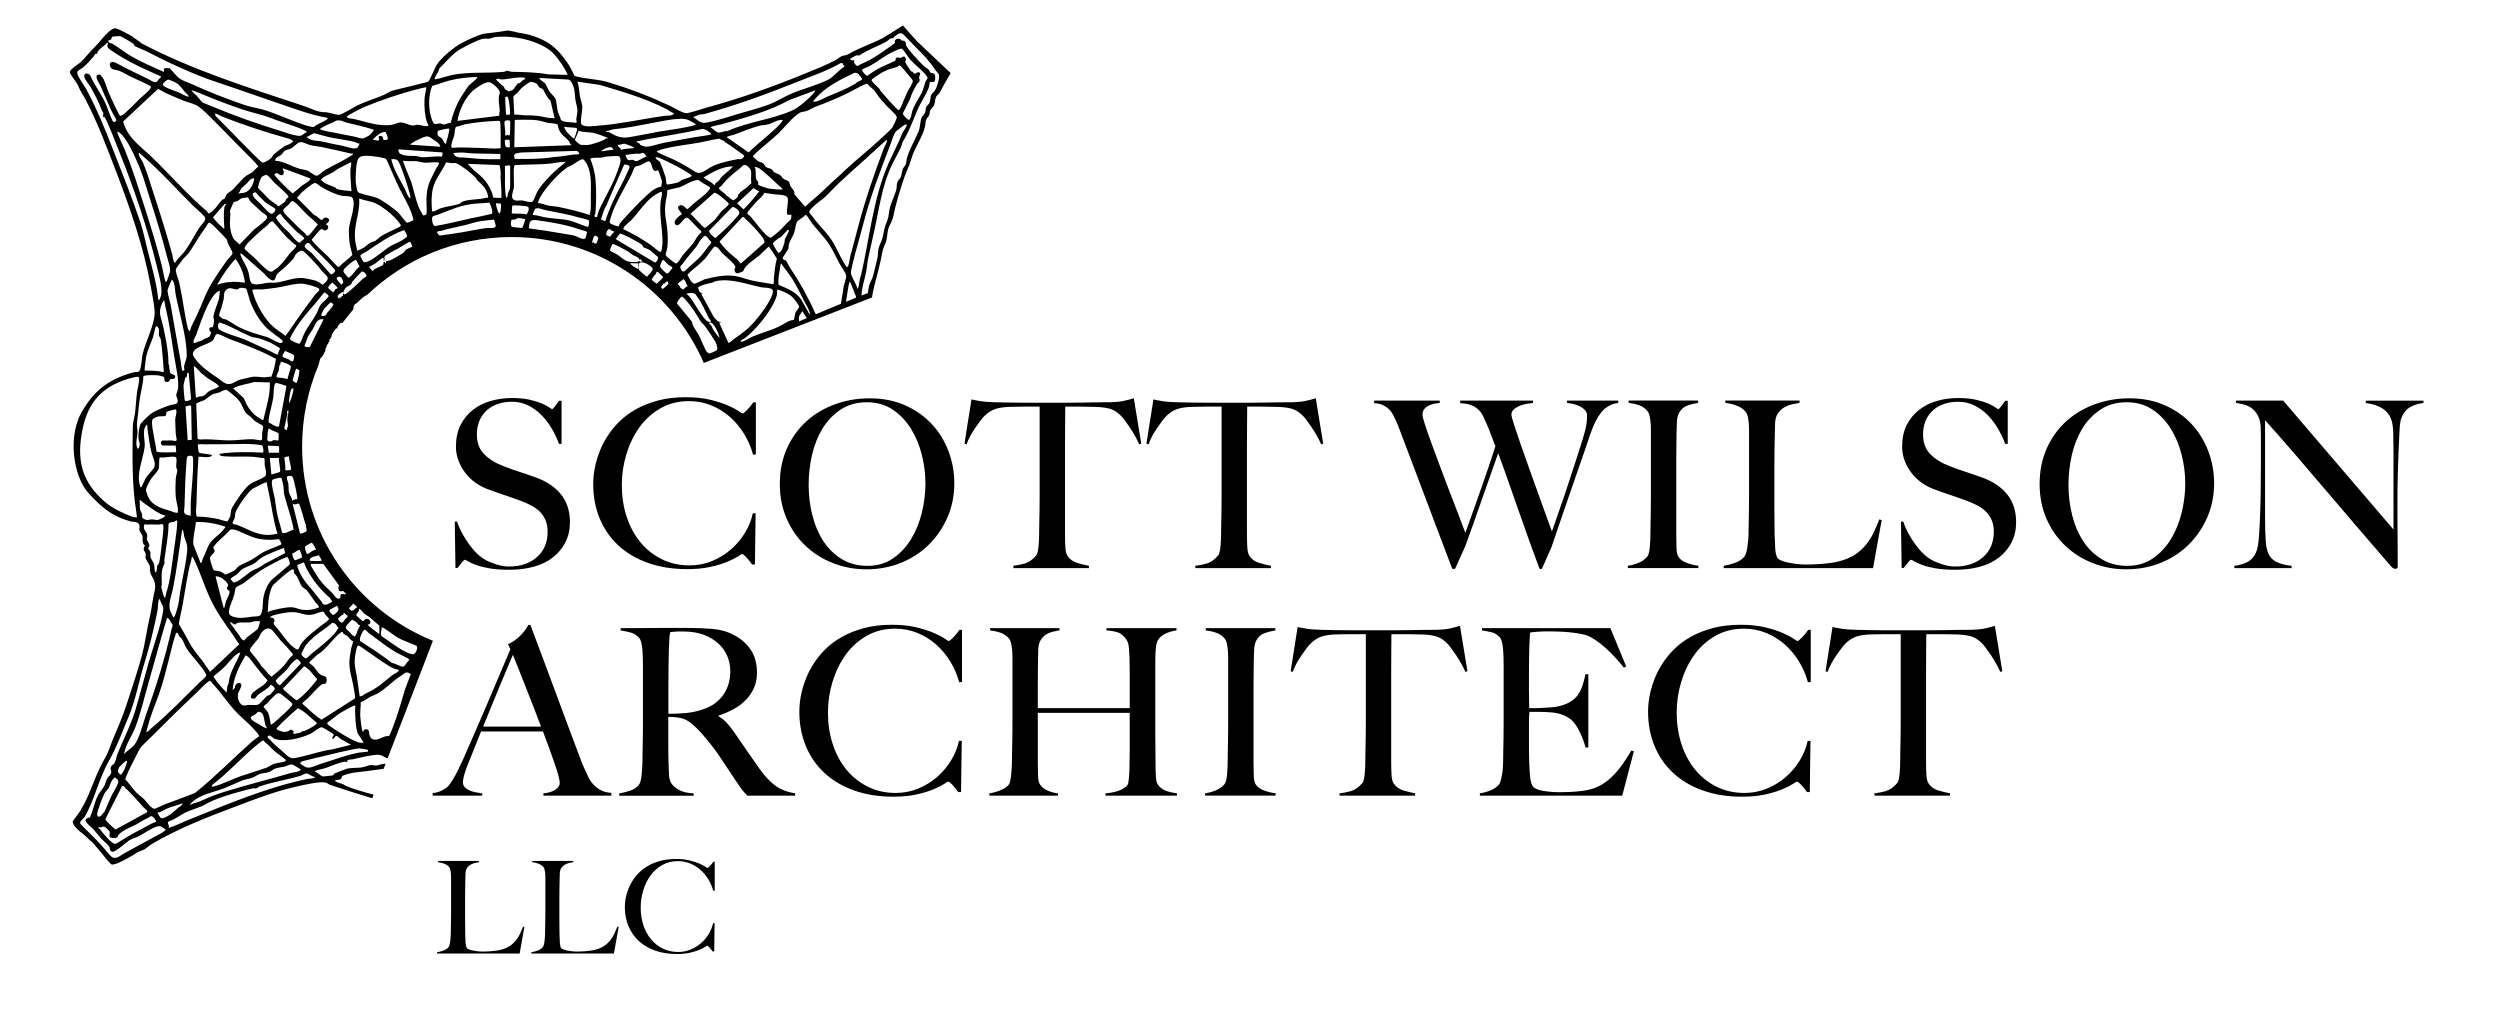 <?xml version="1.0" encoding="UTF-8"?>
<svg xmlns="http://www.w3.org/2000/svg" id="a" width="1073.34" height="434.89" viewBox="0 0 1073.34 434.89">
  <path d="M393.45,17.41c-.57-.6-3.64-3.99-5.8-6.49-3.26,2.18-8.48,5.32-8.73,5.46-4.7,2.45-9.88,4.08-14.53,6.79-1.38.78-1.65.48-2.89.87-.48.16-1.97,1.33-2.57,1.65-4.15,2.22-8.62,3.99-12.91,5.73-13.91,5.73-28.36,10.91-42.87,14.83-1.47.39-3.32,1.08-4.77,1.47-.64.16-3.16.89-3.55.89-1.74,0-5.27-2.29-6.95-3.07-8.92-4.17-17.26-7.36-26.64-10.22-4.77-1.44-9.77-1.33-14.53-2.7l-2.2-4.31c-3.32-4.97-6.21-8.67-11.74-11.32-3.37-1.6-6.95-2.61-10.64-3.03,0-.14-1.79-.48-4.15-.89-3.87.76-9.86,1.28-10.68,1.49-2.29.6-6.49,2.57-8.69,3.69-3.46,1.77-9.12,6.35-11.19,9.72-.76,1.22-2.87,6.65-3.64,7.08-.57.32-2.32.62-3.09.83-4.01,1.15-8.23,1.95-12.26,3.05-1.15.32-2.32,1.26-3.39,1.72-3.9,1.65-8.28,2.96-11.9,4.75-1.54.78-6.33,3.85-7.68,3.9-1.33.02-4.03-1.05-5.57-1.12-3.44.14-6.49-1.7-9.67-2.75-23.52-7.79-47.66-15.34-69.62-26.91-.34-.57-3.78-2.64-3.78-2.87,0,0-4.97-2.87-6.99-3.46-1.67-.53-4.81,3.03-5.87,4.26-.05.16-.16.23-.3.34,0,.02-.02.05-.02.07h-.02c-1.42,1.86-3.44,3.76-5,5.46-1.26,1.35-3.3,4.06-4.81,5,0,0-.02,0-.05.02-.44.3-3.76,2.61-3.81,3.55-.05.99,3.71,5.27,3.78,6.4.89,2.02,2.18,3.85,3.19,5.8,4.93,9.49,8.99,20.26,12.81,30.26,6.17,16.05,11.99,32.8,15.02,49.77.53,3.03,1.44,7.43,1.63,10.36.32,5.59-3.92,13.09-5.16,18.61-.34,1.51-.57,6.19-1.33,7.11-.66.8-1.67.44-2.48.64-9.38,2.48-16.07,6.88-21.18,15.2-7.82,11.28-4.61,29.32,1.35,36.17,7.27,8.32,12.38,10.91,18.34,12.61,1.65.46,3.67-.16,3.99,2.02.09.62-.16,1.22-.09,1.67.11.78,1.28,1.93,1.4,2.8.16,1.4-.41,1.67.48,3.46.07.14.44.14.46.28.05.48-.53,1.03-.48,1.77.05.71.83,1.4.89,2.02.09.55-.28,1.1-.05,1.81.32,1.03,1.58,2.5,1.77,3.32.18.83.02,1.72.21,2.68.28,1.38,1.51,2.84,1.81,3.97.8,3.14-.14,4.38-.6,7.31-.53,3.51-.94,6.05-1.74,9.56-1.05,4.68-1.79,10.2-3,14.76-1.86,6.92-4.31,14.1-6.53,20.98-1.74,5.36-3.78,9.97-5.94,15.13-1.05,2.52-1.9,5.57-3.26,7.84-3.85,6.4-5.85,13.69-9.24,20.29-.41.76-1.05,1.4-1.28,2.29,0,0-2.09,3.03-3.28,4.52-1.19,1.51,3.26,5.04,3.26,5.04.66.02,4.06,3.83,4.95,4.26,1.77,2.18,3.74,4.22,5.41,6.49,0,0,1.42,1.77,2.61,2.91,1.08,1.05,7.77-2.84,9.12-3.67.16-.09.25-.14.25-.14,1.01-.48.78-.55,1.44-.99,1.17-.71,2.48-.99,3.55-1.56.94-.5,2.02-1.63,3.09-2.25,11.71-6.85,23.77-11.51,36.49-16.3,8.6-3.28,17.12-6.53,26.13-8.48,2.7-.62,9.77-2.27,12.15-1.6.83.23,1.28.8,1.88.99,5.94,2.02,11.99,3.85,18.04,5.73l.62-1.56c-4.17-1.1-8.32-2.25-12.26-3.9-.3-.14-.48-.44-.78-.55-1.15-.48-2.54-.6-3.6-1.49.21-.5,1.93-.41,2.43-.66.53-.3.34-.85.57-1.21.41-.66,4.33-1.54,5.23-1.65,4.29-.5,8.48-1.03,12.68-1.63l.85-2.2c-.57.07-1.08.11-1.42.16-.85.11-1.79.55-2.5.62-.94.11-1.63-.28-2.41-.21-.99.05-2.91.92-4.06,1.05-1.95.28-4.26.02-6.33.57-.46.11-5.02,1.88-5.27,2.06-.34.23-.37.69-.6.76-.41.11-4.01.5-4.38.44-.83-.14-2.48-1.81-3.46-2.11,0-.5,3.62-1.15,4.22-1.33,2.75-.87,5.62-2.36,8.46-2.84.39-.07,1.17.16,1.28.05.07-.05,0-.46.14-.64.32-.44,1.81-.37,2.38-.5,2.98-.71,5.96-1.4,9.03-1.81,3.26-.46,3.69.69,5.78,1.47l19.46-50.52c-32.94-13.34-56.16-45.64-56.16-83.37,0-12.38,2.5-24.16,7.01-34.89.34-1.44.73-2.84.94-3.09.18-.28.53-.48.8-.8.14-.28.28-.55.41-.8,0-.07.05-.11.05-.18h.05c.3-.6.6-1.19.92-1.79h-.34c.46-.73.64-1.51,1.03-2.34.11-.23.44-.28.46-.32.09-.21-.53-.94.48-.6-.55-1.05.44-1.51.73-2.2.18-.41.11-.87.37-1.35.18-.34,1.49-2.32,1.72-2.43.21-.09.5.11.62.11-.62-.48,1.15-2.36,1.28-2.41.21-.07.53-.05.83-.02,1.47-1.99,3-3.92,4.61-5.78.05-.46.09-.87.16-1.17.3-1.22.8-1.1,1.42-1.63,1.4-1.21,2.52-2.66,4.26-3.37h.05c16.14-15.43,38.01-24.9,62.1-24.9,36.91,0,68.63,22.24,82.5,54.05l41.08-15.99.69-.26s0,0,0,0l16.67-6.49s0,0,0,0l.99-.39,5.68-2.21s0,0,0,0l1.07-.42,6.04-2.35c.25-1.67.55-3.32.94-4.79,1.33-4.93,2.57-9.65,3.51-14.69.34-1.93,1.19-3.14,1.65-4.79.44-1.54.44-3.51.87-5.11.46-1.63,1.6-3.12,2.02-4.86.69-3.09,1.35-6.01,2.25-9.08,1.03-3.51,2.38-7.89,3.83-11.26.96-2.25,1.19-2.8,1.9-5.2,1.33-4.58,4.54-8.69,5.73-13.34.25-.96.21-2.18.5-3.07.25-.8.92-1.24,1.24-1.86.39-.76.28-1.47.53-2.13.25-.73,1.28-1.54,1.6-2.18.62-1.24.32-2.87,1.15-4.1.23-.37.99-.83,1.31-1.42.32-.6,2.66-5,4.75-8.46-5.94-5.66-13-12.17-14.72-13.91ZM363.69,126.55c.32-1.72.41-3.32.92-5.09.09-.32-.11-.37.44-.3.69,1.54,1.26,3.12,1.86,4.7.31.92.61.86.6,1.95-1.32.52-2.78,1.11-4.32,1.73.17-1,.33-2,.51-2.99ZM362.61,113.28c-2.22-3.55-3.87-7.95-6.37-11.39-2.25-3.07-5.39-5.96-7.61-9.19-.41-.6-1.38-1.17-1.08-2.22.09-.3,1.81-1.95,2.18-2.27,1.86-1.7,3.9-2.89,5.66-4.77,6.85-7.27,14.67-13.59,21.96-20.42.8-.76,1.88-1.79,2.68-2.43.25-.21.34-.55.78-.46,0,1.4-.99,2.54-1.44,3.78-4.08,10.91-8,22.12-10.93,33.45-1.05,4.06-2.2,8.18-3.28,12.26-.37,1.38-.46,3.19-.99,4.54-.5,1.28-1.12-.21-1.56-.87ZM368.44,123.55c-.44,1.05-.48-.32-.62-.62-.6-1.63-2.48-4.4-2.48-5.82,0-1.33,1.42-6.69,1.83-8.28,1.05-3.97,2.25-7.93,3.26-11.92,3-11.74,7.29-23.04,11.65-34.32.62-1.58,1.6-5.18,2.68-6.24.41-.41,3.05-2.41,3.53-2.64.32-.16.57-.34.96-.25.44.44-1.51,2.96-1.72,3.48-1.86,4.68-4.42,9.38-6.35,13.87-6.42,15.08-7.89,31.82-11.58,47.66-.78,1.51-.53,3.51-1.17,5.07ZM385.81,47.26c-.69,0-6.72-7.01-7.66-8.12-.3-.32-.39-.78-.66-1.1-.62-.71-3.23-2.93-3.3-3.6-.05-.46,1.77-1.51,2.22-1.83,1.56-1.12,3.07-1.97,4.91-2.73,1.58-.64,3.48-.69,4.93-1.88.3.02,3.58,3.9,4.01,4.47.25.3,1.58,1.93,1.6,2.06.28,1.08-1.6,3.51-2.15,4.65-.62,1.33-1.21,2.77-1.83,4.15-.34.71-1.28,3.92-2.06,3.92ZM387.72,48.52l3.03-6.1c.6-2.2,1.79-4.4,2.98-6.35.28-.44.92-.8,1.03-1.19.23-.71-.16-1.22-.16-1.74.02-.53.69-1.17.39-1.83-.94-.85-1.99.46-2.27.39-.21-.02-.66-.66-.92-.87-.21-.16-.57-.16-.71-.28-.16-.16-2.34-3.51-2.38-3.71-.18-.53.32-.89.18-1.51-.5-2.02-1.58-.55-2.2-.48-.41.05-.76-.18-1.1-.18-1.58.02-.71.96-1.38,1.51-2.41,1.17-5.07,2.15-7.4,3.44-1.54.85-3.07,1.99-4.56,2.98-.62-.39-2.27-1.93-2.09-2.73.02-.18,2.68-1.24,3.19-1.51,3.37-1.83,6.17-4.24,9.61-5.91.71-.34,3.62-1.7,4.13-1.56.78.21,2.96,3.9,3.74,4.75,1.79,1.97,4.45,4.01,6.21,5.98.21.23,1.26,1.65,1.26,1.79,0,.09-.78,1.24-.94,1.65-.53,1.51-1.08,3.69-1.79,5.09-1.26,2.43-3,4.79-3.94,7.61-.16.48-.62,3.94-1.58,3.71-.18-.05-2.84-2.22-2.32-2.93ZM372.33,35.98c1.21,1.4,2.93,2.38,3.87,4.01,1.08,1.86,3.32,4.17,4.93,5.94.8.87,3.48,3.14,3.78,3.99.09.3.14.37.07.71-.16.69-1.4,3.37-1.79,4.01-.66,1.05-4.22,4.15-5.34,5.18-4.7,4.45-9.99,8.53-14.69,12.95-2.02,1.9-4.01,3.76-6.12,5.64-2.45,2.22-4.49,4.33-7.13,6.58-1.44,1.22-2.82,2.5-4.24,3.74l-4.56-5.23c.05-1.97-1.08-2.45-1.74-3.58-.34-.62-.34-1.54-.71-1.95-.37-.44-1.81-.83-2.29-1.21-.46-.34-.83-1.15-1.51-1.63-.69-.5-1.77-.71-2.41-1.15-.5-.34-1.01-1.26-1.19-1.38-.48-.32-1.7-.34-2.43-.94-.44-.37-.69-1.12-1.19-1.54-.64-.48-1.6-.55-2.2-.92-.11-.07-1.77-1.54-1.88-1.67-.18-.23-.3-.28-.21-.62.05-.14,1.63-1.63,1.9-1.88,2.96-2.66,6.21-5.13,9.1-7.91,2.29-2.2,6.67-7.75,9.42-8.89.66-.25,1.83-.3,2.68-.62,1.22-.46,2.5-1.35,3.74-1.81,6.81-2.52,12.29-4.84,18.66-8.41.55-.3,3.12-1.58,3.48-1.42ZM342.97,136.46c.11-1.15.92-1.97,1.56-2.87.54,1.11,1.17,2.03,1.88,2.96-1.21.52-2.31,1.01-3.29,1.44-.1-.63-.18-1.32-.15-1.54ZM347.53,134.92l-3.55-6.35c-2.27-3.32-6.01-4.72-9.56-6.21-.76-1.01.46-6.85.66-8.44.05-.32,0-.55.34-.76,1.47,2.2,3.23,4.22,4.65,6.44,1.88,3,3.51,6.3,5.09,9.47.8,1.58,1.99,3.3,2.48,5.16.07.21.3.73-.11.69ZM334.14,108.51c-.25-.05-2.43-3.74-2.34-4.08.02-.14,1.81-1.65,2.13-1.93.3-.23.87-.37,1.21-.66.99-.83,1.86-1.99,2.75-2.82.25-.23.16-.41.73-.28.46.46-1.47,3.35-1.65,3.97-.16.5-.05.99-.16,1.4-.32,1.03-1.31,4.7-2.68,4.4ZM331.85,122.01c-2.98-.57-6.05-.92-9.01-1.58-2.18-.48-4.77-1.51-6.99-1.88-4.56-.78-9.03.32-13.39,1.38-.73.3-3.78,1.9-4.33,1.88-.28,0-1.17-.76-1.4-1.03-.18-.21-1.54-2.5-1.56-2.66-.02-.34.8-1.03,1.08-1.31,2.13-1.97,4.63-3.69,6.56-5.87.78-.87,3.44-4.95,4.01-5.07,1.28-.25,2.5,2.04,3.21,2.75,1.44,1.44,3.87,3.32,5.09,4.86,1.21,1.56.21,1.49.21,2.45,0,.3.32.96.53,1.15.25.21.6.32.92.28.11,0,2.04-.71,2.11-.78.34-.21.76-1.63,1.47-2.32,1.79-1.81,4.08-3.26,5.98-4.88.53-.44,3.51-3.53,3.78-3.53,1.17,1.7,2.41,3.44,3.42,5.2-.78,2.75-1.01,5.59-1.31,8.44-.07.62.25,2.32-.37,2.52ZM293.09,124.12c-.25-.21-.62-.21-.76-.37-.44-.48-.71-1.42-1.4-1.83.53-.78,1.4-1.12,2.06-1.65.23-.21.16-.85.96.07.6.66.66,1.9,1.42,2.59-.76-.28-2.11,1.63-2.22,1.54-.02,0,.05-.28-.07-.34ZM273.35,65.94c.34-.02.66.14.99.11.78-.05,1.54-.76,2.34-.09.23.18.64.96.94,1.26-1.22.23-3.48,1.95-4.56,1.99-.57.02-1.01-.57-1.58-.62-.44-.05-.85.21-1.28.21-1.17-.07-1.17-1.31-1.67-2.13,0-.28,4.36-.69,4.84-.73ZM266.66,64.34c-.28-1.01-1.51-1.21-1.47-2.22,1.03.3,2.04-.48,2.98-.44.3.02,3.76,1.4,3.9,1.56.34.39.09.34-.25.39-1.72.23-3.51.11-5.16.71ZM325.52,78.02c-.09-.3-.55-.25-.8-.99-.57-1.72.11-3.71-.71-5.36.55.11,1.15.16,1.67.41.66.32,3.44,2.75,4.22,3.44,1.97,1.67,3.74,3.6,5.75,5.23.18.21.5.37.11.57-.44.23-5.04-.23-5.85-.39-.5-.11-4.15-1.31-4.26-1.49-.25-.37,0-1.01-.14-1.42ZM325.98,82.2c-.55.55-.94,1.19-1.42,1.79-.55.73-4.97,5.8-5.36,5.87l-2.73-2.57,7.01-6.49,2.5,1.4ZM318.55,93.4c.83-.62,1.12.25,1.54.6,1.74,1.4,6.51,6.62,7.68,8.46.21.3.53,1.35.46,1.7l-10.11,8.96c-.37-.02-1.03-1.22-1.28-1.44-1.67-1.47-3.55-2.89-5.11-4.54-.37-.37-2.82-3.19-2.82-3.42l9.65-10.32ZM307.14,102.21c-.21.05-3.3-2.5-2.57-3.26l9.77-9.99c.46-.41,1.88.64,2.27.99,1.58,1.44.66,2.02-.5,3.44-2.15,2.59-4.75,5.02-7.2,7.24-.57.53-1.19,1.03-1.77,1.58ZM320.78,80.32c-1.08.92-2.75,1.86-3.64,3-.37.44-.21.99-.53,1.38-.05.09-1.44,1.22-1.54,1.24-.8.3-2.25-1.74-3.21-1.9-.3-1.05-3.39-2.48-3.16-3.35.11-.39.73-.53.96-.83,1.54-1.95,2.93-3.32,4.79-4.97,1.49-1.33,3.16-2.45,4.58-3.85,1.01-1.05,3.16,1.33,3.35,2.13.39,1.47-.21,3.81.25,5.46-.69.48-1.21,1.17-1.86,1.7ZM321.4,65.44l-9.38-6.53c0-.39,2.75-.94,3.14-1.08,3.23-1.17,7.75-3.07,11-3.87,1.01-.25,2.54-.25,3.64-.55,2.04-.55,3.87-2.09,6.17-1.93.07.3-.09.5-.25.73-1.21,1.7-3.12,3.28-4.63,4.68-1.86,1.72-3.97,3.42-5.91,5.09-1.28,1.1-2.5,2.34-3.78,3.46ZM312.3,56.29c-1.24-.16-2.73.76-3.87.6-1.15-.14-2.22-1.7-3.28-2.09-.14-.21.48-.46.69-.53,1.21-.37,2.73-.57,3.97-.92,9.97-2.77,20.15-5.46,29.25-10.48l10.91-4.06c.21.18-.71,1.24-.87,1.44-1.86,2.2-6.3,5.98-8.85,7.13-8.64,3.9-19.21,4.91-27.94,8.89ZM305.35,57.69c-.18.28-5.8.99-6.72,1.15-4.42.8-9.03,1.58-13.53,2.45-2.09.41-5.69,1.7-7.63,1.7-.53,0-2.06-.46-2.52-.76-.3-.23-.34-.57-.5-.71-.28-.23-.87-.3-1.05-.62-.21-.46.37-.3.57-.32,1.08-.14,1.93-.41,2.93-.62,8.25-1.54,16.6-2.77,24.8-4.63.64.07,1.17.32,1.72.62.34.18,2.2,1.38,1.93,1.74ZM272.62,71.65c.37-.32,1.47-.37,2.06-.62,1.28-.53,2.43-1.4,3.71-1.81,1.86.34,1.19,4.22,3.12,4.2.78,0,.83-1.01,1.38.41.18.41,1.26,3.58,1.31,3.81.02.32-.14,2.02-.25,2.25-.25.53-1.1.39-1.6.62-2.36,1.05-3.26,2.15-5.04,3.71-3.81,3.37-7.04,7.22-10.48,10.82-.48.53-1.08,1.44-1.19,2.13-.25.21-3.64-.99-3.87-1.54-.21-.46.99-4.01,1.28-4.72,2.18-5.46,5.39-10.64,8.05-15.91.32-.64,1.15-3.05,1.54-3.35ZM266.11,100.33l.28-.05c1.17.48,2.34.92,3.44,1.47,1.01.53,5.13,2.75,5.73,3.28.3.28.55.99.8,1.19.39.3,1.6.53,2.13.87,1.35.8,2.66,2.22,3.92,3.19.37.73-.53,2.48-1.28,2.41l-16.8-10.06,1.79-2.29ZM279.61,105.3c-1.58-1.08-3.44-2.22-5.04-3.23-2.11-1.33-4.4-2.36-6.6-3.53-.21-.11-.41.14-.34-.34.21-1.24,2.87-3.05,3.64-3.92,2.98-3.26,5.13-6.74,8.73-9.72.55-.46,3.42-2.27,3.94-2.22.73.05-.28,3.71-.32,4.31-.64,6.3.96,11.71.8,17.93-.02.55-.32,3.23-.6,3.48-.62.53-3.58-2.32-4.22-2.75ZM283.18,69.33c-.5-.53-1.49-.73-1.79-1.67.32-.02.53-.21.89-.11,1.33.28,7.38,3.35,8.92,4.17,1.05.57,2.52,1.47,3.64,2.11.28.16,1.99,1.28,2.06,1.4.18.23-.14.5-.34.62-.69.44-2.66.94-3.58,1.33-.73.32-1.35.92-1.93,1.17-.53.21-4.31.96-4.65.85-.5-.16-.37-2.18-.6-2.96-.3-1.08-2.09-6.33-2.64-6.9ZM296.18,72.29c-1.6-.89-3.19-1.88-4.81-2.73-2.98-1.63-6.33-2.68-9.31-4.33-.11-.57.09-.34.32-.46.55-.3,1.83-.69,2.48-.85,4.86-1.24,10.06-1.77,14.92-2.61,3.03-.55,6.1-1.38,9.12-1.77.64.57,1.49.71,2.15,1.1.05.05.09.25.23.37,2.73,1.72,5.32,3.67,7.93,5.55.87.34-.6,1.63-.92,1.72-.55.16-1.19-.05-1.72.07-3.6.76-7.36,1.44-10.71,3.05-1.38.64-3.21,2.06-4.54,2.57-2.29.87-3.3-.64-5.16-1.67ZM314.68,71.44c-1.42,1.7-3.3,2.98-4.88,4.54-.39.41-.78,1.17-1.19,1.58-.5.55-1.58.96-1.7,1.86h-.32c-1.28-1.44-3.14-2.06-4.56-3.21,3.87-2.27,8.02-4.79,12.65-4.77ZM306.61,82.79c1.05-.25,4.68,3,5.52,3.83.16.16.73.66.76.71.23.8-2.57,2.77-3.19,3.44-.94,1.03-1.99,2.77-2.96,3.76-.39.39-3.74,3.23-3.99,3.28-.3.05-.62-.21-.85-.41l-5.43-5.64,10.13-8.96ZM302.76,101.2c.6.09,1.6,1.6,2.02,2.11.28.37.89.28.46,1.19-1.7,1.72-3,4.06-4.65,5.78-1.93,2.02-4.24,3.71-6.17,5.71-1.12,1.17-1.81.46-2.25-.85-.34-1.01.55-1.31,1.03-2.02,1.95-2.75,3.87-4.84,5.91-7.4.62-.83,1.15-2.11,1.9-2.98.28-.3,1.44-1.58,1.74-1.54ZM297.65,125.86c1.1.21,1.03.69,1.58,1.4,1.99,2.54,3.64,6.46,5.13,9.4.25.5,1.03.71.78,1.58-1.22-.05-1.54-.28-2.34-1.1-2.02-2.11-4.33-6.53-6.24-9.1-.3-.41-.76-.92-1.12-1.33-.16-.21-.5-.23-.53-.25-.6-.8,2.43-.64,2.73-.6ZM334.44,99.3c-.46.41-3,2.5-3.35,2.66-.73.34-2.25-1.17-2.8-1.74-2.02-2.15-4.22-5.07-6.14-7.4-.32-.41-1.35-.64-1.28-1.49.07-.46,3.3-4.08,3.87-4.7,1.17-1.28,2.68-2.2,3.37-3.83,1.42.14,2.82.46,4.22.62,1.42.18,4.75.05,5.66,1.22.92,1.15-.71,6.62.05,7.4.55.55,1.65-.02,1.72.05.02.8.05,1.65-.44,2.34-1.72,1.44-3.26,3.42-4.88,4.88ZM367.86,35.32c-.25.16-.32.46-.44.53-3.71,2.18-7.95,3.87-11.92,5.52-2.06.85-4.03,2.32-6.42,2.34-.07-.05.62-.96.76-1.12,4.58-5.3,10.54-8.23,16.76-11.21.64-.23,1.21-.14,1.79.23.21.14,1.72,2.11,1.77,2.25.11.55-1.9,1.22-2.29,1.47ZM300.33,49.21c.71-.18,1.42-.07,1.99-.23,13.53-3.74,26.22-8.34,39.25-13.55,6.49-2.59,13.16-4.81,19.26-8.28,1.19-.39.85.23,1.19.71.28.37.94.14.25.94-2.18,1.24-4.36,4.2-6.49,5.3-4.88,2.52-11.14,3.99-16.37,6.26-3.07,1.35-6.33,3.44-9.42,4.56-4.17,1.51-8.8,2.75-13.09,3.99-2.82.83-5.62,1.79-8.57,2.54-1.56.41-4.49,1.24-6.01,1.31-1.58.09-3.42-1.63-4.72-2.52.89-.21,1.83-.8,2.73-1.03ZM298.7,53.24c.14.21-.62.55-.83.62-1.86.5-4.54,1.01-6.46,1.33-2.77.48-5.73.85-8.6,1.35-3.53.62-6.95,1.33-10.48,1.97-3.14.57-4.81.96-7.89-.21-.96-.39-2.22-1.31-3.26-1.65-.34-.11-.8.32-1.12-.21l3.28-.94c5.64-.5,11.1-1.63,16.62-2.68,4.08-.76,8.28-1.77,12.4-1.81,3.03-.05,3.81.89,6.33,2.22ZM244.12,60.44c.5.6.53,1.42,1.31,1.9l-24.62.89.21-11.67c.32-.23,6.74-.16,7.68-.11,2.82.14,4.03.71,6.49,1.28.78.18,3.83.23,4.22.78.14.18.21,1.28.39,1.72,1.17,2.91,2.57,3.19,4.33,5.2ZM242.33,54.34c1.05.53,4.86.21,5.34.78.41.48-.87,3.58-1.12,4.33-.37.28-4.81-3.94-4.22-5.11ZM235.16,50.54c-4.38-.92-5.57-.99-10.02-1.05-1.4-.02-2.89-.44-4.33-.23l-.41-7.45c.02-.83,1.35-1.56,1.97-2.2.53-.55,1.1-1.4,1.65-1.9.46-.39,3.09-2.34,3.51-2.48.64-.23,2.48.32,2.98.78.37.34.6,1.17,1.17,1.6.44.34,1.12.41,1.28.6.66.64,1.97,4.15,3.37,4.95l1.79,7.66c-.89-.18-2.11-.11-2.96-.28ZM221.01,70.87c4.77-.3,9.58-.16,14.33-.55,2.54-.21,5.07-.87,7.66-.87l-1.35,1.19c-3.37,2.52-8.78,7.82-10.89,11.51-.44.76-1.72,4.15-2.11,4.4-.99.62-3.32-.34-4.4-.48-1.38-.16-3.03.6-4.13-.76-.76-.92.32-3.64.48-4.65.25-1.63-.44-9.17.41-9.79ZM237.57,67.46c-5.46.89-11.05.8-16.55.78-1.01-2.75.78-2.34,2.8-2.77l23.52-.69c.78,0,1.15.73,1.44,1.33-.85.3-1.74.14-2.54.25-2.87.41-5.78.89-8.67,1.1ZM246.83,59.98l1.63-3.83c2.18.78,4.7.46,6.9,1.05,1.17.32,4.01,1.31,5.07,1.79.23.11.53.14.55.46-.96-.3-1.26.46-1.83.71-1.72.73-5.39,2.04-7.15,2.13-.21.02-2.57-.07-2.68-.11-.5-.21-2.45-1.65-2.48-2.2ZM262.71,63.28c.07.05.5.87.71,1.05-1.81.07-3.55.39-5.34.66.6-.94,3.78-2.22,4.63-1.72ZM257.46,36.44c9.79,2.93,19.74,5.75,28.82,10.48,1.03.53,1.99,1.47,3.09,1.67-.44,1.31-2.75.99-3.85,1.12-9.47,1.28-18.66,3.46-28.2,4.2-1.74.14-6.37.94-7.68-.55-.71-.8.46-6.03.37-7.52-.07-1.35-.76-3.16-1.01-4.49-.37-2.13-.34-4.24-1.12-6.3l9.58,1.4ZM245.63,35.84c1.33,2.7,1.01,4.08,1.38,6.83.28,1.95.99,3.23.87,5.34-.05.99-.39,2.13-.46,3.12-.05.66.39,1.31-.09,1.65-1.54-.48-5.64,0-6.56-1.42-.21-1.19-.96-2.32-1.26-3.39-.41-1.51-.53-4.52-1.12-5.75-.37-.73-1.86-2.04-2.45-2.89-.73-1.01-1.44-3.09-2.11-3.76-.14-.14-2.64-1.65-2.15-2.09l12.1.66c.99,0,1.49.94,1.86,1.7ZM188.62,29.38c2.34-2.25,4.54-4.91,7.06-6.97,1.9-1.56,9.19-5.2,11.53-5.73.83-.21,1.9.02,2.8-.07.78-.09,1.56-.53,2.27-.64,7.4-.96,17.4,1.05,23.52,5.41,2.38,1.67,5.07,5.48,6.53,8,.18.32,1.44,2.68,1.33,2.77l-8.12-.21c-5.16-.92-10.52-1.01-15.73-1.1-.78-.02-1.6-.5-2.22-.46-.41.02-.73.39-1.12.44-7.45.76-14.99-.11-22.35,1.38-2.34.48-4.54,1.38-6.9,1.79-.16.02-.55.28-.6-.16-.05-.73,1.95-3.37,1.99-4.45ZM214.94,63.47c-.16.23-.44.18-.66.21-2.11.25-4.47-.05-6.53-.09-4.56-.09-9.1-.48-13.64-.14-.46-.21-.37-.57-.34-.96.07-1.42.92-2.98,1.24-4.31.32-1.31.11-2.61.78-3.76,1.47-.16,2.89-.89,4.31-1.15,3.44-.64,9.1-1.22,12.63-1.35.44-.02,1.6-.11,1.88.09.48.32.32,10.11.34,11.46ZM214.82,66.1v2.25c-1.6-.05-3.19.02-4.79,0-3.44-.05-6.97-.32-10.43-.69-1.86-.18-4.06.39-4.97-1.88,0-.16,2.77-.3,3.19-.3,1.88,0,4.13.37,6.01.41,3.69.11,7.29.16,11,.21ZM214.53,47.6c0,.62-.3,1.4-.16,2.09l-17.97,2.22c.69-4.56,3.21-9.83,6.65-13,1.31-1.19,4.86-3.51,6.58-3.64,1.35-.09,3.37,1.86,4.2,2.89,1.4,1.74.48,1.86.32,3.64-.18,1.9.37,4.06.39,5.8ZM184.96,38.59c.18-.57.39-1.17.62-1.72,2.59-.66,5.11-1.74,7.7-2.38,3.81-.94,7.68-1.31,11.55-1.44.53.55-3.07,3.07-3.55,3.67-.99,1.24-2.68,3.9-3.55,5.32-2.04,3.37-3.26,6.92-4.26,10.73-.8-.09-2.41.69-2.93.69-.37,0-.71-.34-1.15-.41-1.77-.25-2.82,1.08-3.69-.96-1.6-3.81-1.93-9.54-.73-13.48ZM171.91,66.06c-.62-.3-.94-1.28-.83-1.95l18.87,1.35c.11.09,0,1.7-.37,1.77-2.91-.3-5.96.44-8.83.23-.69-.07-1.33-.39-2.02-.46-2.34-.18-4.54.21-6.83-.94ZM171.96,71.15c.69,1.49,4.72,13.27,4.24,13.82-.46.09-.64-.28-.85-.57-.66-.92-1.12-2.61-1.7-3.64-2.13-3.99-4.63-7.93-5.66-12.4,2.82-.23,2.91.5,3.97,2.8ZM175.97,62.11c.57-.5,1.51-1.12,2.18-1.49,1.01-.55,3.83-1.9,4.84-2.04,1.28-.18,2.13.73,3.12,1.4.73.48,1.93,1.24,2.43,1.9.25.34.39.73.55,1.12l-13.11-.89ZM189.86,59.66c-1.1-1.26-2.5-.87-1.9-3.39.05-.25,4.63-1.28,4.88-1.03.37.37-1.01,5.13-1.26,5.96-.09.21.02.64-.39.48-.48-.21-.92-1.51-1.33-2.02ZM149.29,49.74c.8-.71,6.17-3.42,7.4-3.92,7.36-2.98,14.95-5.57,22.6-7.56.5-.11,3.64-.92,3.78-.76-.25,1.79-.8,3.6-.83,5.43-.09,3.21.11,6.62,1.12,9.7.14.44,1.05,1.22.23,1.47-1.1.34-3.03-.53-4.22-.55-.6-.02-1.63.39-2.36.32-1.58-.16-3.39-1.31-4.93-1.31-1.17,0-2.96.99-4.45,1.12-4.95.44-8.99-.89-13.64-2.11-1.38-.37-2.8-.66-4.06-.8-.73-.09-1.38-.44-.66-1.03ZM162.79,59.89c.25.92-2.13.05-2.57.23-.07-.39.21-.55.44-.78,1.33-1.38,2.84-2.64,4.88-2.75.16.64,1.4,2.82.85,3.26-.21.16-1.56.39-1.7.25-.23-.18-.09-1.77-1.26-1.77-1.31,0-.8.99-.64,1.56ZM145.02,51.68c1.79-.07,2.22.53,3.55.89,3.94,1.05,8,1.79,11.87,3.12.11.18-.44.92-.57,1.08-.18.21-1.17,1.24-1.31,1.35-.18.14-2.34,1.26-2.48,1.28-1.44.16-3.09-.62-4.42-.85-2.59-.5-5.07-.94-7.61-1.49-.78-.16-6.69-1.08-6.69-1.72,1.79-1.21,3.51-1.95,5.48-2.73.8-.32,1.28-.92,2.18-.94ZM154.24,85.2c2.22.94,4.91,1.12,7.08,2.13,2.68,1.28,6.01,3.85,8.09,6.01.85.89,1.86,2.02,2.57,3.07.5.73-1.05,1.33-1.7,1.63-1.79.89-3.67,1.7-5.39,2.61-1.9,1.01-2.27,1.65-3.71,2.7-.55.41-1.24.39-1.79.66-1.47.76-2.02,1.51-3.12,2.27-.25.18-2.82,1.44-2.93,1.33-.18-1.42-.71-2.96-.87-4.36-.62-5.69,1.31-9.81,1.74-15.29.09-.92-.02-1.86.02-2.77ZM145.43,114.7c-.5.09-3.74-3.71-4.31-4.29-1.03-1.01-7.34-6.65-7.27-7.56.64-.73,3.55-4.58,4.24-4.52.39.02.83.57,1.38.6,1.19.05,1.93-1.49,1.1-2.2-.16-.16-.53-.18-.55-.21-.25-.32,1.01-1.03,1.22-1.56.37-.89-.71-1.63-1.51-1.56-.83.07-1.05.8-1.49,1.01-.64.34-2.29-2.11-3.3-2.02l-7.31-7.36c-.16-.64.41-.55.57-.8,1.01-1.6,3.71-3.64,5.34-4.81,1.31-.94,1.83-1.19,3.07-.14,1.99,1.7,7.56,4.33,10.22,4.77,1.15.21,3.97.02,4.47.85,1.79,3-1.35,10.22-1.51,13.71-.07,1.38.11,3.92.25,5.32.18,1.81.89,3.74,1.26,5.52-1.81,1.95-4.08,3.3-5.87,5.25ZM147.29,121.53s-.66.6-.83.73c-.44-1.03-3.46-3.05-.89-3.46,1.17-.21,2.04,2.22,1.72,2.73ZM157.79,279.68c3.32,2.2,8.16,6.05,11.65,7.47.39.16,1.6.37,1.65.44.6.71-2.06,1.86-2.43,2.11-4.97,3.81-5.94,5.39-11.97,8.23-.57.28-1.17,1.19-2.25.99-.48-2.66-.71-5.39-1.17-8.05-.62-3.81-1.33-5.16-.8-9.35.09-.71.71-4.22,1.22-4.33.66-.14,3.37,2.04,4.1,2.5ZM156.44,270.38c.41-.18,1.6,1.19,1.86,1.38,3.83,2.8,7.61,5.89,11.76,8.34.8.46,5.69,2.66,5.69,3.16-.62.46-1.97,2.84-2.57,2.96-1.08.21-3.69-1.56-4.91-1.58-2.41-1.95-5.04-3.74-7.66-5.52-1.95-1.33-3.99-2.54-5.96-3.87-.6-.99.85-4.13,1.79-4.86ZM70.43,345.47c-.94.34-3.37,1.65-4.01,1.74-1.4.23-3.64-3.21-4.61-4.15-.89-.87-2.25-1.77-3.12-2.64-1.72-1.74-3.16-4.01-4.86-5.78-.11-.34.16-.73.28-1.05,1.08-2.89,3.05-6.49,4.45-9.31,2.06-4.22,1.9-3.46,5.04-6.6,6.95-6.9,13.82-13.78,20.95-20.42,1.38-1.28,3.3-3.51,4.77-4.56,1.17-.85,1.05-.21,1.77.57,3.44,3.67,6.28,7.95,9.56,11.62,2.29,2.59,5.36,4.93,7.77,7.54.55.62,2.38,2.57,2.66,3.12.09.21.21.41.07.64-.89.66-2.04,1.4-2.87,2.11-8.21,7.29-15.98,15.27-24.62,22.19-4.4,1.7-8.8,3.32-13.23,4.97ZM78.34,344.85c-.11,1.08-1.22,1.4-1.9,1.99-1.22,1.1-2.45,2.32-3.9,3.19-.69.44-2.8,1.67-3.46,1.17-.25-.18-1.6-2.13-1.4-2.36,1.54-.07,2.98-1.31,4.29-1.81,2.06-.83,4.31-1.28,6.37-2.18ZM70.38,242.48c.55-1.08.09-1.26.18-2.02.66-5.11,1.74-10.16,1.79-15.34.21-1.1,1.67-.87,2.43-1.1.44-.14.76-.71,1.33-.57-.07,1.35-.09,2.73-.25,4.08-.34,3.16-.89,6.42-1.31,9.58-.8,5.89-1.4,12.01-3.21,17.63-.05.16-.28,2.32-.78,1.79-.16-.18-1.31-4.13-1.31-4.36-.02-.41.21-.85.21-1.31,0-3.12-.46-5.62.92-8.39ZM75.45,186.27c.02.55.48,2.36.41,2.66-.18.76-1.86.16-2.34.16-1.21,0-2.45.11-3.69.02-1.35.39-.73,2.18.18,2.18h5.43l.21,2.87c-1.21-.02-7.79.3-8.37-.25-.28-.85-.23-1.67-.44-2.59-.32-1.42-.48-2.27-.73-3.69-.25-1.56-1.24-6.17-.71-7.38.25-.6,1.56-1.19,2.18-1.35,1.08-.3,2.59-.07,3.28-.3.76-.25.46-1.51.62-1.72.21-.23,3.6-1.17,4.08-1.12.62,1.65-.44,3-.34,4.77.09,1.95.16,3.81.23,5.75ZM68.2,201.01c.25-.89-.09-4.49.5-4.63,1.63.32,5.41-.76,6.74-.11.73.37.11,3.21.21,4.24.07.57.46.96.46,1.51-.02.85-.6,2.5-.66,3.58-.14,2.13-.16,5.43,0,7.54.16,2.32,1.19,4.58.89,6.99-1.28.18-2.41-.57-3.46-.87-4.42-1.24-8.41-2.52-9.86-7.45-.16-.5-.44-1.15-.34-1.67.09-.8,1.79-4.01,2.34-4.77.85-1.15,2.77-2.98,3.19-4.36ZM70.96,39.85c2.45,1.1,5.13,2.27,7.61,3.28,1.79.73,3.99,1.19,5.73,2.04,1.47.71,4.24,3.35,5.5,4.61,6.28,6.21,12.4,12.7,18.68,18.91.34.32,2.48,2.64,2.48,2.84-1.05.6-1.74,1.77-2.68,2.45-1.15.83-2.32,1.08-3.46,2.2-1.7,1.67-3.19,3.44-4.81,5.16-.55.6-2.06,1.38-2.59,1.97-.48.53-.64,1.58-1.1,1.99-.28.28-.69.3-.87.46-1.97,1.9-3.12,4.61-5.69,5.87-.55,0-.57-.57-.85-.83-8.3-7.04-16.21-16.18-24.21-23.82-4.54-4.31-9.22-7.38-11.48-13.59-.14-.39-.25-.8-.34-1.22l14.92-13.96c.41,0,2.59,1.38,3.16,1.63ZM69.92,36.1c.14-.48,1.81-2.04,2.48-1.9.5.09,3.23,1.31,3.69,1.65,1.22.85,2.22,2.45,3.21,3.55.11.14,2.82,2.5,1.19,2.04-1.28-.34-2.57-1.26-3.78-1.77-1.81-.76-3.67-1.24-5.41-2.15-.48-.25-1.54-.8-1.38-1.42ZM150.89,82.1c-2.02-.37-4.45-.25-6.37-1.05-.28-.11-.25-.44-.55-.57-1.7-.73-4.63-1.56-5.73-2.89-.21-.25-.78-.07-.21-.71,1.1-1.26,3.58-2.13,5.02-2.96.64-.37,1.33-1.03,1.81-1.31,1.88-1.03,3.87-1.99,5.82-2.96.37,1.12-.18,2.18-.23,3.23-.11,3.09.28,6.12.44,9.22ZM149.01,67.89c-3.07,1.86-6.58,3.42-9.63,5.23-.76.46-2.68,2.25-3.26,2.32-1.17.16-3.16-2.04-4.7-2.38-1.72-.39-2.66-.48-4.4-1.15-2.91-1.12-5.78-2.75-8.96-2.91.21-1.6,1.51-1.65,2.54-2.43.57-.44,1.35-1.67,1.67-1.88.53-.32,1.99-.6,2.64-.92,1.33-.66,2.77-2.7,4.13-2.77,1.08-.05,3.05,1.03,4.24,1.33,1.49.37,3.05.44,4.56.76,4.24.92,8.34,1.77,12.54,2.77.39.07.78.05,1.17.05.11.41-.14.41-.37.62-.46.41-1.56,1.01-2.18,1.38ZM125.93,167.77c-.53,1.77-.8,3.92-1.88,5.32-.05-1.21.46-5.23,1.1-6.1.21-.3.8-.07,1.12-.11.09.37-.39.09-.44.34-.02.11.14.34.09.55ZM126.2,245.8c.21.6.99,1.15,1.26,1.65.69,1.17,1.38,3.19,2.04,4.17.53.8,1.74,1.26,2.25,1.86,1.26,1.56,2.45,3.44,3.62,5.09.14.21,1.9,1.79,1.56,2.18-2.09.96-4.61,1.35-6.97,1.08-1.33-.16-3.12-.99-4.47-1.1-2.54-.18-6.83.87-9.35,1.54-.5.11-.73.46-1.19.48.18-2.11.18-4.2.53-6.26.23-1.54.8-3.51,1.49-4.88.34-.64,4.01-3.83,4.86-4.52.55-.46,3.39-2.75,3.81-2.66.89.18.39.8.57,1.38ZM125.93,313.91c-1.28-1.33-1.33-.28-2.27.05-.39.11-1.33.3-1.72.28-.53-.02-3.35-.8-3.21-1.42.14-.64,7.93-7.84,9.17-8.76,3.09,1.42,5.5,4.2,8.14,6.3.21.8-4.38,3.12-5.2,3.44-.46.18-.94.14-1.4.28-.05.02-.05.32-.23.37-.37.09-2.82.64-3.05.64-.78-.11.14-1.01.11-1.08-.02,0-.23.05-.34-.09ZM111.07,310.88c-.92-.53-2.87-1.33-3.35-2.43-.34-.83,1.24-1.28,1.83-1.72.85-.57,1.03-1.6,2.36-.92,2.09,1.1,1.17,5.25,2.82,6.85-1.47-.14-2.54-1.1-3.67-1.79ZM117.7,322.34c1.42,1.26,3.37,2.43,4.79,3.74.32.28.32.41,0,.69-.71.55-3.78.78-4.84,1.15-1.03.37-2.18,1.31-3.37,1.74-3.58,1.26-7.27,2.29-10.87,3.55-3.67,1.26-7.61,3.35-11.37,4.38-.96.28-1.51.3-.76-.76,6.4-4.84,11.83-10.91,17.88-16.07.6-.48,2.89-2.43,3.35-2.66,1.01-.46.92.34,1.33.64,1.74,1.28,2.41,2.36,3.85,3.6ZM103.6,293.96c-.55-1.81-2.98-.21-2.75,1.38l-.99.92c.41-5.41,2.84-10.29,5.55-14.88,1.7.6,2.57,2.38,3.62,3.69.85,1.01,1.65,2.11,2.5,3.16.96,1.24,1.99,2.45,3.09,3.58.09.16.14.34.11.55,0,.11-1.28,1.51-1.4,1.6-1.17.92-4.56,2.84-5.25,4.01-.48.87-.71,1.81.6,2.02,1.03.16,1.4-1.05,1.93-1.54,1.79-1.51,4.24-2.5,5.57-4.45.53-.09,1.99,1.33,1.83,1.86-.02.16-1.88,2.22-2.06,2.38-.46.37-.8.23-1.12.44-1.22.78-2.89,3.39-4.1,3.87-.71.28-2.5.09-3.39.09-1.33-.02-1.08.11-2.06.25-2.27.34-3.42-2.82-3.14-4.72.18-1.33,1.74-3.23,1.47-4.22ZM86.54,283.28c-2.54-3.3-3.67-4.38-5.71-8.28-1.26-2.41-2.7-4.75-4.03-7.11.09-1.05.34-2.11.57-3.12,1.58-7.04,2.38-14.12,3.9-21.18.3-1.33.92-2.68.99-4.13-.02-.32.41-.37.5-.25.11.09,1.08,2.11,1.24,2.43,2.13,4.79,3.78,9.9,5.94,14.69,2.54,5.69,6.56,11.39,10.13,16.32.94,1.31,1.65,2.73,2.68,3.94l-12.56,11.85c-1.26-1.67-2.36-3.53-3.64-5.18ZM88.49,290.09c-.11.6-2.27,2.38-2.84,2.93-6.67,6.53-13.75,13.91-20.84,19.78-.55.46-.94,1.42-2.02,1.42.5-1.77.94-3.55,1.49-5.3,1.58-4.88,3.74-9.81,5.23-14.74,1.86-6.07,3.21-12.31,4.84-18.45.34-1.24.83-2.5,1.15-3.76.69-1.17,1.26.96,1.63,1.4.21.28.57.39.69.53.92,1.31,1.08,2.18,1.74,3.48,1.49,2.96,4.24,5.48,6.14,8.07.66.92,3,3.62,2.8,4.63ZM75.49,115.55c.07-.34,2.57-3.64,2.96-4.15.89-1.1,2.11-2.02,2.87-3.14,2.27-3.39,4.17-6.9,6.65-10.2,1.83-2.45,1.12-3.58,4.06-.8.73.71,5.11,5.11,5.36,5.62.28.53.21,1.08.44,1.58.39.87,2.13,3.64,1.99,4.33-.18.8-1.83,2.25-2.36,2.98-2.09,2.84-4.15,5.98-5.98,8.85-2.18,3.39-3.55,6.76-5.09,10.48-1.4,3.35-2.61,5.87-4.22,9.1-.28.57-.32,1.28-.5,1.67-.37.78-.96-.5-1.05-.92-1.49-6.37-2.22-13.23-3.67-19.62-.3-1.33-1.72-4.63-1.44-5.78ZM75.22,112.71c-.8.5-1.08-2.82-1.17-3.14-2.59-9.49-5.59-18.89-8.64-28.2-1.24-3.78-2.5-8.09-4.08-11.69-.55-1.24-1.93-2.68-1.74-4.22,1.9,1.74,3.92,3.39,5.8,5.16,5.85,5.52,11.37,11.55,17.06,17.26,1.65,1.65,3.76,3.32,5.34,5.07,1.26,1.42-1.08,3.16-1.9,4.36-2.2,3.19-3.94,6.95-6.26,10.16-1.24,1.77-3.23,3.35-4.4,5.25ZM96.29,97.55c.02.25.14.69-.3.5-.14-.05-1.79-1.58-2.04-1.83-.34-.34-2.52-2.73-2.52-2.91l4.86-5.57.92-.32c-.23.6-.78,1.01-.89,1.67-.37,2.27-.21,6.12-.02,8.46ZM119.83,194.38h-4.42l-.46-3.09c.8.21,4.31.05,4.68.3.44.32.11,2.2.21,2.8ZM119.62,189.07c-.21.18-1.88-.21-2.27-.11-.25.07-.5.41-.78.5-.83.21-1.86.09-1.83-.92.02-.76.14-2.13.21-2.91.05-.32.25-1.65.55-1.67.5.62,3.85,1.74,4.01,1.99.34.48-.02,2.41.11,3.12ZM113.16,179.85c-.05.25-.07.39-.32.55-.18,0-2.48-1.51-2.82-1.77-2.64-2.04-4.13-4.58-5.34-7.7l-4.58-4.17c2.75-1.6,6.01-1.77,9.01-2.75l6.74.18c.05,2.02-.11,4.1-.46,6.1-.57,3.14-1.51,6.35-2.22,9.56ZM112.15,189.04c-.32.09-2.66-.41-3.3-.44-3.58-.16-7.11.53-10.66.48-3.28-.05-6.58-.46-9.99-.48-.66,0-3.16.37-3.39-.37l-.55-14.88c.18-.46,2.73-1.19,3.37-1.54,1.31-.66,2.45-1.97,3.69-2.52.8-.37,1.79-.44,2.59-.73.87-.32,2.54-1.4,3.28-1.15,1.01.34,4.45,3.42,5.23,4.33,1.6,1.86,1.93,4.08,3.12,5.52.46.55,1.44,1.15,2.02,1.65.69.66,1.28,1.42,2.11,2.02.6.44,3.12,1.63,3.28,2.04.09,1.03-.3,2.06-.41,3.07-.07.66.25,2.8-.37,2.98ZM89.89,167.88c-.87.53-1.44,1.35-2.09,1.79-1.03.73-1.42.44-2.25.53-.46.07-.85.64-1.47.44l-.87-13.3c.44-.46,2.5,2.22,2.98,2.64.64.57,1.99,1.67,2.7,2.2,1.7,1.26,3.76,2.04,5.18,3.69-1.24,1.15-2.68,1.1-4.2,2.02ZM84.11,224.14c4.31-.16,8.57.64,12.63,1.97.18.18-.92,1.47-1.1,1.67-2.8,3.14-5.13,3.58-6.83,8.05-.62,1.65-1.08,2.59-1.79,4.2-.11.25-.46,2.11-.92,1.63l-3.09-7.91c-.25-3.26.8-6.4,1.1-9.61ZM93.7,222.85c-3.03-.64-6.05-1.05-9.17-1.05-.23-.16-.25-.89-.3-1.24-.21-1.31.07-2.77.11-4.08.14-6.79.41-13.52.87-20.33.34-.34,5.46.87,5.78-.76,0-.34-4.93-.57-5.57-1.12-.23-.21-.57-3.3-.44-3.44.99-.23,1.83-.07,2.75-.07,5.64,0,11.37-.05,17.1-.16,1.21-.02,7.13.11,7.84.73.18.16.8,2.87.14,3-6.19-.32-12.38-.39-18.5.48-.28,1.01,1.35,1.05,2.11,1.12,4.01.32,8.55-.09,12.65.21,1.42.11,2.87.53,4.33.55.37.28.16,2.22.23,2.87.16,1.47,1.31,4.19-.05,5.13-1.7,1.17-4.38,1.95-6.05,3.05-2.45,1.6-6.26,7.4-7.73,9.99-1.03,1.83-.53,2.29-.94,3.94-.09.34-.96,1.97-1.24,2.11-.48.25-3.16-.78-3.94-.94ZM113.52,161.99c-1.67.02-3.48-.46-5.11-.21-1.33.18-3.46.83-5.07,1.15-2.15.41-3.78,2.75-6.46,1.7-1.24-.5-2.25-1.58-3.3-2.27-3.37-2.25-7.61-5.13-9.88-8.5-.78-1.17-1.24-1.56-.57-2.93.99-2.11,6.28-3.03,8.16-4.72.8-.73.87-2.38,1.7-2.75.87-.39,4.22,1.58,5.32,1.99,5.73,2.15,11.46,4.29,17.01,6.97,1.1.5,2.04,1.24,3.16,1.6-.34,2.66-1.03,5.23-1.99,7.73-1.03-.11-1.99.25-2.96.25ZM116.21,150.85c-3.58-1.6-7.08-3.3-10.66-4.88-3.26-1.44-8.73-2.64-11.44-4.52-.87-.62-.53-3.03.28-2.96.11,0,2.02.69,2.29.8,2.87,1.17,5.98,2.98,9.03,4.29,2.38,1.03,1.79,1.08,4.54,1.47,1.26.18,4.49,1.44,5.75,2.02.53.25,4.06,2.22,4.17,2.48.16.34-.99,2.04-.78,2.68-.34.28-2.66-1.17-3.19-1.38ZM91.66,135.7c-.09.69.25,1.42.23,2.2-.02.3-.37,2.45-.48,2.54-.16.14-1.4-.3-1.54.8-.14,1.01.78,1.17.83,1.54,0,.09-.55,1.42-.62,1.49-.64.92-2.38.92-3.14,1.79l-3.62,1.26c-.78-.96.44-2.32.83-3.39,1.95-5.18,4.56-13.8,8.28-17.9.25-.25,1.58-1.42,1.9-1.1.16.16-.28,3.26-.41,3.71-.55,1.79-2.04,5.32-2.25,7.06ZM82.33,188.84c-.07.07-1.42-.02-1.77.23-.21-4.88-.69-9.77-.89-14.65.71.18,2.29-.99,2.41.09l.25,14.33ZM81,159.98l1.03,11.19c-.05.85-1.74.96-2.43,1.03-.28-.05-.37-.76-.39-1.01-.11-1.42-.5-4.72-.39-5.94.02-.16.62-2.75.66-2.91.09-.3.57-.3.71-.62.25-.62-.16-1.77.8-1.74ZM79.23,216.92c.14-6.17.37-12.93.87-19.1.09-.94.05-1.99.99-2.11,1.9-.25,1.79.53,1.81,2.15.16,5.8-.78,12.29-1.01,18.18-.07,1.79.07,3.62-.02,5.41-3.87-.76-2.7-1.54-2.64-4.54ZM97.46,252.82c.14.55.94.71,1.03.87.48.83-1.1,3.44-1.44,4.36-.23.64-.34,1.58-.57,2.29-.09.23-.09.83-.48.62l-3.46-13.53c1.86-.05,3.37,1.05,4.54,2.34,1.95,2.15.02,1.7.39,3.05ZM110.66,269.99c-.55.71-3.64,2.77-4.63,3.62-.28.23-1.1,1.33-1.19,1.35-.99.16-2.11-2.22-2.64-2.91-.83-1.05-.76-.8-1.51-2.04-.62-1.08-1.86-1.99-1.83-3.05.66.37,1.49,1.19,2.22,1.12.5-.02.3-.6.89-.69,1.67-.32,4.08,0,5.78-.21.55-.07.89-.39,1.33-.44.83-.11,1.72.02,2.54-.02.11.11-.71,2.96-.96,3.26ZM112.42,271.41c1.24-1.4,3-2.38,4.52-.78,1.19,1.31,2.43,3.09,3.64,4.45.89.99,5.25,5.32,5.25,6.17-1.81,1.12-2.7,3.26-4.03,4.65-1.12,1.19-3.3,3.19-4.61,4.06-.18.11-.21.5-.39.53-.96.18-3.44-3.85-4.52-4.38-.83-1.6-2.04-2.96-3.12-4.38-.46-.6-1.93-2.04-1.88-2.59.11-1.24,2.82-3.81,3.62-5,.5-.76.92-2.06,1.51-2.73ZM96.08,286.61c1.77-1.7,4.08-4.91,6.14-6.1.3-.16.6-.3.96-.23-1.4,3.67-3.53,6.74-4.61,10.59-.32,1.17-.25,2.84-.92,3.53l-.37,2.96c-2.04-2.18-4.15-4.36-5.64-6.97,1.49-1.24,3.05-2.43,4.42-3.78ZM113.2,303.5c.07-.66.99-1.05,1.42-1.47,1.03-1.05,3.39-3.87,4.56-4.36.41-.16.87,0,1.24.21.76.44,4.06,3.14,4.72,3.83.66.71.41.94-.14,1.6-1.22,1.51-4.01,4.01-5.5,5.36-.39.34-2.93,2.7-3.23,2.43-.34-1.51-.5-3.58-1.1-5-.32-.83-1.97-2.27-1.97-2.61ZM127.3,300.66c-.32-.05-4.54-3.58-5.02-4.08-.32-.3-.76-.6-.69-1.08l8.89-9.35c.5-.28,1.79,1.28,2.36,1.51l3.35,4.03c-.39.6-.96,1.12-1.38,1.7-1.38,1.86-3.14,3.76-5,5.41-.73.64-1.65,1.42-2.52,1.86ZM129.11,284.91l-8.85,9.24c-.48.34-1.9-1.56-1.9-1.79,0-.09.28-.48.37-.6,1.26-1.44,3.03-2.77,4.33-4.17.73-.76,1.4-2.02,2.22-2.87.3-.3,2.02-1.81,2.2-1.81.37,0,1.93,1.44,1.63,1.99ZM129,276.86c-.46.69-.46,1.93-1.38,1.97-.55,0-2.59-1.7-3.07-2.2-1.7-1.74-3.48-4.33-5.07-6.33-.44-.57-2.11-2.22-2.04-2.77.02-.3.41-.6.39-1.12-.05-.92-.92-1.42-1.79-1.24-.39-.3.99-.92,1.17-.96.99-.25,2.04-.5,3.03-.73,1.83-.44,4.63-.83,6.51-.62,2.91.32,4.45,1.7,7.95.89,1.01-.23,3.64-1.58,4.38-.96.16.14.21.57.39.83.3.37,1.9,1.97,1.79,2.22-.96,1.19-2.27,1.88-3.44,2.8-2.87,2.32-6.88,5.2-8.83,8.23ZM124.39,242.32l-7.89,6.76c-1.93,2.09-3.16,5.46-3.53,8.25-.21,1.58.09,6.49-1.74,7.13-.8.28-1.99.16-2.82.28-2.66.39-5.94,1.01-8.6-.07-1.33-.53-1.7-1.24-1.47-2.66.44-2.41,1.63-4.45,2.22-6.65.25-.87.34-2.61.71-3.07.46-.6,2.5-1.38,3.23-1.88,3.09-2.22,5.91-4.7,9.35-6.62,2.02-1.15,6.67-3.71,8.69-4.4.28-.09.76-.32,1.01-.14.16.09,1.17,2.64.83,3.07ZM113.69,242.04c-1.33.92-2.77,1.97-4.4,2.48-2.64,1.05-5.66,4.56-8.16,5.39-.37.14-.64.32-1.03.07-.07-.02-.99-1.15-1.01-1.22-.3-.66,1.95-1.6,2.45-1.99.71-.6,1.7-1.83,2.34-2.32,1.28-.94,3.55-1.54,4.97-2.34,1.21-.69,1.99-1.7,3.12-2.45,2.84-1.88,6.72-3.09,9.86-4.45l.64,2.2-8.78,4.63ZM120.72,233.77c-2.36,1.17-5.18,1.99-7.47,3.19-1.72.89-3.37,2.27-5.09,3.26-1.67.96-3.74,1.74-5.39,2.68-.89.53-1.49,1.63-2.2,2.09-.3.18-3.51,1.72-3.71,1.72-.14,0-1.63-1.17-2.34-1.38-.71-.21-2.41-.25-2.77-.55-.34-.25-1.6-4.38-1.58-4.97.11-2.2,3.28-2.25,1.31-4.7,1.93-2.98,5.04-4.97,7.38-7.66.8-.46,2.5.09,3.35.46,5.64,2.41,7.63,3.87,14.19,3.87.64,0,3.05-.34,3.3-.3.21.05,1.42,1.93,1.03,2.29ZM118.61,229.23c-7.06,1.6-10.84-1.6-16.94-3.92-.44-.18-1.24-.11-1.6-.41-.64-.5.44-1.7.62-2.27.28-.85.16-1.58.34-2.34.44-2.02,5.55-9.24,7.34-10.41.6-.39,5.89-3.07,6.14-2.84.37,2.52,1.05,4.97,1.49,7.5.83,4.58,1.44,8.55,2.66,13.09.11.44.41.83.5,1.26-.14.25-.32.28-.55.34ZM115.84,196.61h3.99c-.37,1.15.85,5.32.34,6.01-.11.16-3.16.87-3.67,1.1l-.66-7.11ZM119.78,182.92c-.14.5-1.08.18-1.51.02-1.01-.32-1.81-1.19-2.84-1.47-.57-.92,1.12-6.79,1.38-8.23.18-.87.46-2.15.57-2.96.16-1.1-.07-5.82,1.22-5.85.37-.02,3.62.92,3.97,1.12.23.14.41.18.37.5l-3.14,16.85ZM123.82,176.18c.09,1.21-.39,2.48-.44,3.67-.07,1.05.3,2.34.25,3.09-.05.66-.76.96-.25,1.67-.69-.07-1.31-.18-1.28-.99l1.28-5.8c.09-.64-.6-1.26.44-1.65ZM124.05,195.94c-.05,1.05,1.1,4.91.87,5.62-.18.57-1.93.23-2.43.37.07-1.81-.11-3.62-.41-5.41.11-.44,1.51-.48,1.97-.57ZM123.38,162.77c-1.51-.57-3.07-.5-4.65-.8-.11-1.15.73-2.04,1.01-3.07.14-.57.02-1.12.14-1.63.16-.64.8-1.17.62-1.95.18-.18,4.7,1.24,4.4,2.27l-1.51,5.18ZM120.06,147.23c-1.7-.46-3.87-2.04-5.82-2.64-4.29-1.26-7.34-2.04-11.46-4.06-1.86-.89-3.87-2.45-5.59-3.28-1.12-.55-1.15.16-2.32-1.01-.18-.18-.55-.25-.66-.46-.46-.71.5-2.45.73-3.26.32-1.28.76-2.61,1.05-3.83.32-1.35-.14-2.87.87-4.01,1.63-1.9,3.51-.28,5.11-.44.44-.05.6-.53.92-.62.57-.18,2.57.02,2.91.44.18.23,1.31,4.65,1.67,5.55,1.58,4.08,4.06,8.37,7.24,11.39,2.04,1.93,4.49,3.32,6.56,5.2.32.85-.39,1.24-1.22,1.01ZM93.21,122.27c2.25-3.94,4.77-7.79,7.86-11.09,2.32,2.91,3.62,6.49,4.1,10.2-4.08-.64-8.07-.55-11.97.89ZM100.41,102.73c-1.93-3.42-1.81-6.83-1.51-10.59.02-.5-.23-1.05-.14-1.72.05-.28,1.4-3.44,1.54-3.58.25-.21,1.19-.32,1.65-.57.6-.32,1.38-1.01,1.9-1.19.21-.07,2.54-.39,2.64-.32.11.07.64,1.47,1.24,1.99,1.54,1.33,2.75,2.57,4.2,3.9,1.63,1.49,4.1,1.95,1.81,4.1-1.35,1.24-3.28,2.82-4.7,3.83l-6.17,6.37-2.45-2.22ZM112.33,75.94c.14-.14,1.67-.89,1.88-.89.32,0,.64.3.87.48.92.71,1.93,2.13,2.87,3.03.89.87,5.66,4.97,5.85,5.69.21.71-.6.76-.87,1.12-.21.3-.23.73-.5,1.1-.25.32-2.5,1.99-2.75,2.04-.71.11-.53-.41-.89-.64-3.03-2.02-3.39-2.25-5.82-5-.57-.66-1.99-1.58-2.18-2.48,0-.23.62-2.45.73-2.73.09-.23.78-1.65.83-1.72ZM108.85,66.33c-1.56-1.56-3.09-3.16-4.68-4.75-3.97-3.97-7.68-7.93-11.65-11.83l-.21-.94c.32-.34,2.45,1.01,2.91,1.19,9.49,3.71,18.96,6.83,28.82,9.56.34.09,2.06.8,1.77,1.21-.02.05-.92.71-1.05.83-.8.53-1.88.76-2.61,1.17-.71.41-4.08,2.98-4.65,3.55-.5.53-.6,1.22-1.33,1.79-.57.46-2.82,1.88-3.48,1.72-.3-.07-3.37-3-3.83-3.51ZM111.26,84.24c.94.89,1.49,1.49,2.38,2.38.76.78,4.38,2.7,4.54,3.03.44.8-1.12,2.41-1.88,2.11-1.17-.46-3.48-3.23-4.45-4.24-.94-.96-3.64-3-3.35-4.38.05-.21.99-.69,1.31-.55.09.05,1.21,1.44,1.44,1.65ZM105.02,82.7c-.78.23-1.88.14-2.73.5.57-.66.87-1.72,1.33-2.34.37-.48,1.6-1.35,2.13-1.88,1.05-1.01,1.6-2.41,3.42-2.43-.14,2.25-1.79,5.52-4.15,6.14ZM106.37,104.36c2.64-2.66,5.46-5.27,8.41-7.63.64-.53,1.67-2.22,2.54-1.47l5.94,6.81c1.05.8,1.95,1.81,2.96,2.64.21.21.85.41.89.5.48.83-1.81,2.52-2.32,3.16-1.79,2.29-3.46,4.68-5.71,6.69-1.97,1.01-2.11,2.5-4.36.85-2.09-1.51-3.78-3.62-5.66-5.41-.62-.57-4.1-3.35-4.1-3.87-.02-.5,1.03-1.9,1.4-2.27ZM124.05,99.8c-.99-1.03-2.32-2.09-3.26-3.14-.37-.41-2.29-2.87-2.29-3.14-.02-.39,1.47-1.93,1.97-1.63.09.05,1.01,1.42,1.28,1.72,1.77,1.88,3.71,4.01,5.57,5.8,1.08,1.01,2.5,1.67,3.37,2.98-.39.53-.99.8-1.44,1.21s-.07.94-.92.5c-1.7-.85-3.03-3-4.29-4.31ZM125.15,94.62c-.89-.92-3.19-2.8-3.51-4.03-.23-.94,1.42-1.9,2.06-2.52,1.47-1.38,1.24-2.68,3.37-.8,1.54,1.38,3,3.19,4.38,4.52,1.63,1.58,3.55,2.87,5.02,4.65-.99,1.05-1.81,2.36-2.77,3.42-.25.28-1.12,1.21-1.38,1.31-.92.25-.89-.55-1.38-.99-2.18-1.88-3.81-3.46-5.8-5.55ZM126.2,82.54c-.3.21-.14.89-1.15,0-1.56-1.4-5.94-5.59-7.01-7.22-.11-.18-.3-.21-.21-.55,1.51-1.03,1.51.05,2.43.34,1.42.48,1.74-.53,1.51-1.74-.05-.32-.83-1.15-.07-1.03l11.44,4.22c.6.85-3.03,2.77-3.44,3.09-1.21.96-2.25,2.06-3.51,2.89ZM127.76,58.29c-2.52-.41-5.04-1.35-7.43-2.11-10.04-3.07-19.39-6.37-29.07-10.43-.87-.37-3.87-1.47-4.33-1.81-1.01-.78-2.36-3.16-3.71-3.9.05-.34-1.24-.94-.89-1.22.18-.16,4.1,1.47,4.63,1.67,5.48,2.32,11.1,4.45,16.71,6.37,4.36,1.49,8.5,2.22,12.93,3.94,3.85,1.49,7.91,2.68,11.81,4.15.37.14,2.84,1.19,2.96,1.28.23.18.3.25.23.55-1.7.66-1.7,1.86-3.83,1.49ZM60,72.13c1.9,4.63,3.16,9.47,4.68,14.17,2.61,8.14,5,15.93,7.11,24.21.5,1.93,1.4,3.99,1.22,6.1-.05.46-1.38,4.17-1.54,4.33-.37.34-.48-.25-.55-.46-.66-2.04-.96-4.58-1.51-6.69-2.25-8.69-4.86-17.19-7.59-25.7-2.57-7.95-5.07-16-8.23-23.75-.37-.94-3.51-7.45-3.21-7.77.34-.07.55.16.8.32,3.37,2.2,7.2,11.3,8.83,15.24ZM73.78,120.27c.55-.14.85,1.15.94,1.51.48,1.67.46,3.48.8,5.18,1.44,7.4,4.97,19,4.61,26.27-.07,1.21-1.03,2.93-1.1,4.24-.05.41.21,1.31.18,1.38-.05.05-.71.32-.87.48-.53-1.28-.46-2.61-.69-3.87-1.47-7.93-2.87-15.95-4.26-23.93-.34-2.02-1.33-4.88-1.49-6.74,0-.53,1.58-4.45,1.88-4.52ZM78.11,228.01c.05-.3.11-.71.44-.34.18.18.44,2.25.55,2.68.89,2.96,1.56,3.44,1.22,6.72-.78,7.11-2.73,13.89-3.53,21.11-.14,1.15-1.26,5.52-1.83,6.4-.11.18-.32.6-.6.39-.11-.09-1.1-2.34-1.24-2.68-1.12-2.93.6-6.74,1.17-9.7,1.6-8.14,2.61-16.39,3.83-24.57ZM71.69,265.4c.62-.53,1.63,1.7,1.86,2.13.02.07.28.09.39.39.41,1.17-.02,1.15-.21,1.88-2.8,12.56-6.69,25.01-11.1,37.27-1.19,3.37-2.93,10.52-5.18,13-1.12,1.26-3.03,2.38-4.19,3.69.64-4.08,3.28-7.54,4.77-11.32,2.29-5.85,3.87-12.86,5.64-18.98,2.7-9.35,5.18-18.75,8.02-28.06ZM53.81,326.86c.18-.11.64-.34.78-.21.14.14-.89,3.09-1.08,3.48-.18.44-1.33,2.57-1.7,2.5-1.38-.94-1.42-1.83-.62-3.26.09-.16,2.43-2.41,2.61-2.52ZM54.01,338.64c.23.23.53.32.71.5,2.38,2.41,4.65,4.86,6.81,7.4.46.53,1.99,1.35,1.67,2.15l-13.57,7.43c-.5-.16-4.15-3.67-4.29-4.17-.05-.16-.05-.3,0-.46l7.04-13.94c1.05-.32,1.12.6,1.63,1.08ZM50.76,335.25c.3,1.21-2.22,5.02-2.87,6.35-1.05,2.15-1.97,4.56-2.91,6.74-.05.11-1.49,1.74-1.6,1.83-1.08.94-1.83.44-1.63-.94.28-1.72,2.38-7.38,3.32-8.89.37-.6,1.12-1.22,1.49-1.86.89-1.54,1.08-3.6,2.8-4.7.48.32,1.28.89,1.4,1.47ZM43.17,355.24c.69-.05,1.01-.57,1.81-.25.34.16,1.99,1.79,2.11,2.13.23.6-.46,1.83.25,2.41.37.28,1.97.28,2.48.18.83-.16.76-.96,1.21-1.44,2.13-2.22,5.3-3.07,7.89-4.54,1.72-.96,2.29-1.54,4.26-2.38.6-.28,1.31-1.01,1.93-.94.57.05,2.2,1.97,1.9,2.43-.07.07-1.4.46-1.7.64-4.93,2.64-9.35,4.88-14.08,7.89-1.65,1.05-1.81,1.38-3.46.05-1.4-1.15-3.81-3.94-4.86-5.46-.11-.16-.5-.23-.55-.34-.28-.92.44-.34.8-.37ZM82.56,344.3c3.58-3.23,8.85-4.08,13.34-5.75,2.7-1.01,5.3-2.32,7.91-3.39,1.35-.6,3.09-.71,4.54-1.24,1.08-.39,2.29-1.35,3.23-1.65,1.24-.41,2.7-.32,4.03-.85.92-.34,1.65-1.1,2.54-1.44,1.21-.48,2.59-.5,3.85-.8.96-.23,2.43-1.03,3.26-.99.57.02,3.87,2.11,3.9,2.34-1.15,1.08-2.89.94-4.24,1.33-9.12,2.68-18.43,4.97-27.51,7.77-3.97,1.21-7.22,2.41-10.93,4.15-1.51.71-3.3.96-4.81,1.74-.23-.23.69-1.05.89-1.22ZM124.18,325.05c-.94-.48-2.87-2.48-3.81-3.28-1.77-1.54-2.82-2.25-4.4-4.15-.34-.41-1.26-.53-1.03-1.49,1.03-.99,1.9.53,2.64.89,4.06,1.9,11.87-.11,15.79-2.02,1.05-.53,3.85-2.84,4.75-2.77.53.02,4.88,2.7,5.13,3.09.28.41-.94,1.4-.57,1.77.53.53,1.22-.99,1.49-1.08.64-.21,1.4.62,1.79,1.08l4.72,2.68-7.93,1.95c-4.26.53-8.39,1.97-12.56,2.96-.92.23-3.74.89-4.47.87-.5-.02-1.08-.28-1.54-.5ZM141.7,311.78c-.46-.32-1.54-1.08-1.12-1.56,1.93-1.21,3.69-2.98,5.59-4.17,1.42-.87,3.09-1.7,4.58-2.52,2.5-1.38,1.65-.28,1.7,1.49.05,2.43.25,8.09,1.24,10.06.21.41,2.57,3.58,2.32,3.81-.46,0-.94.02-1.42-.02-2.61-.32-10.48-5.32-12.88-7.08ZM153.69,270.28c-.46,1.08-.57,2.36-1.56,3.09-.14-.57-.69-.48-.99-.78-.32-.28-.55-.76-.89-1.1-.96-.96-2.5-1.47-1.33-3.09.28-.41,1.99-2.27,2.36-2.32.11,0,1.54.92,1.74,1.08.37.3.46.73.78.99.18.14.57.09.62.16.39.41-.57,1.56-.73,1.97ZM149.13,273.08c.78.69,1.26,1.79,2.45,2.22-.07,1.01-.6,2.02-.76,2.93-.83,4.33-1.19,6.81-.25,11.14.34,1.63.71,2.77,1.03,4.52.18,1.12,1.05,5.18.8,5.96l-14.4,9.17c-3-2.02-5.5-4.49-8.18-6.9-.14-.48,1.74-1.74,2.11-2.11,1.81-1.72,4.24-4.72,6.1-6.1.99-.73,1.99.32,2.2-1.58.25-2.45-1.28-1.79-2.71-2.75-1.1-.76-2.09-2.54-2.91-3.46-.37-.39-1.97-1.42-1.9-1.74l3.42-3.21c3.83-2.13,6.81-7.13,10.04-9.51,1.19-.89.8.02,1.47.55.41.32,1.03.48,1.49.87ZM144.24,271.29c-2.93,3.51-6.72,6.35-10.27,9.19-.41.34-2.25,2.13-2.52,2.2-.48.11-2.11-1.31-2.04-1.81.07-.48,1.22-2.82,1.56-3.35.83-1.31,2.7-3.09,3.9-4.15,2.41-2.09,5.39-3.78,7.75-5.94,1.38-.02,1.81.92,2.38,1.88.05.07.23.07.32.11l.02.28c-.57.41-.71,1.12-1.1,1.58ZM143.05,264.05c-.37-.07-2.11-1.6-1.44-2.27l3.07-1.7c.48.96.92,1.1.39,2.27-.18.39-1.7,1.74-2.02,1.7ZM142.45,258.41c-.73.6-2.59,1.54-3.53,1.1-.55-.23-.69-1.03-1.03-1.42-1.65-1.83-2.91-3.78-4.54-5.62-2.13-2.36-3.58-4.29-4.97-7.27-.18-.34-.87-2.5-.76-2.64l2.87-1.15c.32.78.69,1.9,1.05,2.61,2.61,4.88,5.98,9.17,10.2,12.79-.09.55,1.24,1.15.71,1.58ZM129.57,239.41c-.11.11-2.73,1.17-2.93,1.12-.64-.21-1.08-2.22-1.26-2.87.85-.05,2.54-1.74,3.21-1.56.41.46,1.31,2.93.99,3.3ZM126.02,227.44c-1.08.14-4.33,2.34-4.95,1.12-.46-2.22-1.28-4.47-1.81-6.65-.62-2.68-.85-5.27-1.31-8-.34-1.95-1.54-5.64-1.17-7.4.07-.28.07-.41.34-.6.41-.28,3.37-1.12,3.71-.66.09.11.66,2.45.76,2.82.28,1.44.14,3.23.5,4.56,1.15,4.26,2.61,8.5,3.62,12.81.07.3.37,1.9.3,1.99ZM124.09,211.53c-.25-1.1-.14-2.59-.28-3.71-.23-1.63-1.93-4.03,1.24-3.44.41.07.41.18.6.5.6,1.01,2.32,9.12,1.95,9.47-.85-.07-1.56.18-2.22.66.11-1.28-1.03-2.43-1.28-3.48ZM127.42,164.15c-.07.16.05.41-.34.25-.3-.11-1.42-.8-1.42-1.15,0-.3,1.26-4.61,1.4-4.81.25-.39.25-.09.44,0,.16.07.94.44.96.48.34.5-.62,4.52-1.03,5.23ZM126,154.73c-.53,1.17-1.79-.34-2.13-.48-2.41-1.08-3.6-.39-1.47-3.6.5.28,3.69,1.6,3.83,1.83.14.23-.09,1.97-.23,2.25ZM122.6,144.23c-1.65-1.4-3.58-2.45-5.2-3.87-3.48-3-6.6-8.41-8.16-12.7-.16-.41-.94-2.82-.94-3.05.16-.64,3.55-.25,4.33-.34,1.86-.21,3.85-.46,5.73-.69,3.62-.48,8.32-2.04,11.78-1.77,1.19.11,5.96,1.31,6.72,2.06.87.87-.89,1.77-1.28,2.27-4.01,5.27-7.89,10.71-11.58,16.16-.44.64-1.03,1.22-1.4,1.93ZM135.81,120.59c-.92-.32-4.86-1.15-5.87-1.24-3.9-.28-8.05,1.67-11.78,2.02-.94.09-2.02-.09-3.07.02-2.04.23-3.99,1.01-6.17.6-1.95-.39-1.72-3.19-2.15-4.75-.87-3.26-2.38-4.79-3.39-7.47-.85-2.2,1.28-.05,2.04.62,2.52,2.2,5.04,4.45,7.54,6.65.76.64,1.81,2.02,2.54,2.57,3,2.22,2.59-.83,3.35-1.77.85-1.08,3.05-2.61,4.1-3.69.57-.57,2.68-2.61,3-3.07.41-.53.55-1.24.99-1.81.62-.78,1.93-1.83,2.93-1.6.94.21,5.78,5.59,6.74,6.69.53.6,1.01,1.31,1.54,1.93.48.55,2.38,2.27,2.5,2.8.3,1.44-1.12,2.22-2.09,3.16-.94-.48-1.74-1.28-2.75-1.65ZM133.81,108.6c-.76-.71-3.62-2.22-2.89-3.32,1.47-2.22,2.34-.16,3.42.92,2.09,2.04,4.22,4.08,6.28,6.17.53.5,3.16,3.3,3.3,3.69.16.5-1.42,2.25-2.02,1.56l-8.09-9.01ZM149.33,113.94c.48-.44,3.05-2.59,3.53-2.32.14.09,1.33,2.45,1.49,2.87-1.47,1.03-2.82,3.53-4.22,4.45-.21.14-.39.28-.66.23-2.27-2.82-3.07-2.57-.14-5.23ZM147.18,62.62c-2.87-.55-5.59-1.08-8.41-1.77-2.32-.57-5.3-.14-7.18-2.06,1.08-.14,2.5-1.65,3.42-1.56l6.53,1.72c3.37.66,6.95,1.15,10.32,1.88.78.18,1.7.87,2.59.85-.32.39-.76,1.67-1.15,1.86-1.63.69-4.47-.62-6.12-.92ZM47.64,17c.16-.14.32-1.08.55-1.22.32-.16,3.3-.34,3.67-.21.44.16,5.14,2.96,5.48,3.28.34.34.32.76.39.83.53.44,3.9,1.72,4.81,2.18,9.1,4.72,20.75,10.2,30.53,13.41,9.72,3.21,19.23,6.67,28.93,9.93,6.05,2.02,11.48,4.13,17.86,5.23.25.05.99.07.83.48-.32.83-5.02,2.54-5.82,3.51-.23.14-.41.14-.66.11-.48-.02-2.52-.57-3.05-.73-5.59-1.81-11.1-4.4-16.6-6.26-3.12-1.05-6.79-1.49-9.86-2.57-7.59-2.64-14.97-5.48-22.26-8.83-1.6-.73-3.51-1.28-5.07-2.25-1.56-.99-3.12-3.28-4.52-4.58-.32-.11-2.06-.11-2.32.07-.57.39.32,1.1-.3,1.44-4.75-2.13-9.58-4.17-14.08-6.79-2.7-1.58-5.07-3.58-7.73-5.16-.37-.23-1.79-.57-1.86-.85-.3-1.1.71-.69,1.05-1.03ZM63.53,108.1c-1.05-4.13-1.95-8.67-3.28-12.7-3.55-10.54-7.73-20.93-11.76-31.29-3.46-8.87-7.04-17.7-11.62-26.11-.94-1.7-3.51-4.97-3.71-6.72-.11-1.01,1.58-1.58,2.43-2.27,1.7-1.42,3.37-3.32,4.81-4.95.16-.21.16-.6.25-.71.25-.28.8-.16,1.01-.34.18-.16.18-.73.41-1.03.66-.89,2.25-2.09,3.09-2.77.44-.34.53-.99,1.22-.8-.62,1.81-.14,2.15,1.21,3.12,3.51,2.52,8.16,5.04,12.08,6.99,3.07,1.51,6.24,2.82,9.35,4.24.21.87-.44.73-.8,1.17-.39.48-.66,1.24-1.33,1.35-1.05.16-2.68-1.12-3.74-1.6-3.32-1.51-6.51-3.21-9.83-4.79-1.19-.57-3.46-2.04-4.63-2.25-2.2-.39-1.74,2.27-.53,2.98.5.3,2.15.46,2.82.71,2.04.73,3.48,1.79,5.3,2.68,1.12.55,8.46,3.71,8.53,4.2.18,1.17-3.76,4.15-4.68,5.07-1.33,1.28-2.43,2.5-3.78,3.76-.87.8-3.76,3.85-4.75,3.69-.53-.09-4.26-8.48-4.79-9.67-.85-1.88-1.49-4.36-2.34-6.1-.09-.16-1.33-1.86-1.44-1.9-.34-.14-1.24.05-1.44.32-.71,1.08,1.17,3.6,1.63,4.63,1.58,3.58,3.07,7.2,4.75,10.8.37.78,1.81,3.07,1.93,3.62.09.55-.48.96-.96.94-.53,0-.85-.99-1.03-1.4-.99-2.11-1.72-4.63-2.66-6.67-1.83-3.99-4.63-7.73-6.44-11.74-.83-1.56-3.21-1.26-2.52.73.44,1.33,1.9,2.84,2.59,4.06,1.88,3.26,3.55,6.51,4.84,10.04.16.41.57.78.64,1.15.11.5-.28,1.54-.18,1.6.05.05.41-.07.6.07.94.64,5.2,11.92,6.01,13.87,6.37,15.73,12.61,33.95,16.64,50.62.83,3.39,2.61,9.38,1.6,12.56-.18.53-.94,2.68-1.1,1.12-.69-6.81-2.7-13.69-4.38-20.26ZM62.75,153.19c.62-3.12,2.09-5.87,3.05-8.73.23-.73.8-4.31,1.33-4.45,1.72.71.92,2.91,1.12,4.03.07.46.64,1.01.76,1.65.39,2.29.64,5.57.89,7.98.21,2.02.23,4.08.44,6.1-2.66-.62-5.46-.66-8.21-.66-.21-.21.5-5.23.62-5.91ZM56.77,221.85c-3.35-1.19-8.37-3.58-11.07-5.82-10.73-8.89-13.09-18.68-10.13-32.35,2.41-11.05,8.23-17.47,19.03-20.91.71-.23,3.99-1.1,4.54-1.01.28.05.44.05.53.37.37,1.08-.64,4.79-.83,6.21-.37,2.91-.48,5.87-.83,8.76-.21,1.83-.94,3.97-.99,5.87-.16,12.15-.48,24.85,1.51,36.88.11.73.16,1.51.28,2.27-.71.05-1.38-.05-2.04-.28ZM59.04,192.62c-1.08-2.32-.09-4.54,0-6.76.05-1.38-.34-2.59-.23-4.01.18-2.45.62-4.86.8-7.45.28-3.74,1.31-7.38,1.83-10.98.28-1.86-.6-2.09,1.93-2.32,1.01-.09,3.55-.05,4.58.05.37.05,2.2.53,2.41.71.53.55-.32,2.06,1.22,2.15,1.28.07,1.15-.94,1.65-1.26.3-.18,1.79.39,1.97-.94.16-1.05-1.33-1.03-1.83-1.4-.73-.53-.55-3.35-1.03-4.31-.02-3.32-.46-6.49-1.01-9.65-.57-3.21-1.31-6.81-2.25-9.95-.76-2.5-.37-4.88.99-7.08.11-.16.21-.62.5-.28.07.09.3,1.93.41,2.36,1.72,7.11,2.75,14.83,3.92,22.05.64,4.17,1.88,9.01,1.58,13.16-.05.85-.87,2.15-.8,3.14.05.6.73,1.67.66,2.45-.16,1.44-1.9,1.26-2.89,1.54-2.45.73-6.81,2.41-8.76,3.9-.94.71-3.97,3.53-4.42,4.47-.57,1.1-.87,4.33-.83,5.62.05,1.54.94,2.38.32,4.1-.09.3-.3.83-.73.69ZM62.11,191.82c.32-2.73-1.26-6.74.62-9.12.16-.18,0-.41.5-.3.05,1.05.11,2.15.28,3.19.44,2.91.83,6.01,1.58,8.85.53,2.02,1.67,3.51,1.26,5.82-.21,1.1-2.96,3.67-3.74,4.93-.37.62-1.77,4.06-2.13,4.06-.3-.16-.3-.44-.39-.71-1.63-5.34,1.4-11.44,2.02-16.71ZM61.24,222.47c-.41-.48-.11-1.15-.25-1.74-.16-.6-.64-1.15-.8-1.86-.28-1.22-.11-2.82-.28-4.06.78-.14,1.03.62,1.58.96,2.57,1.74,4.88,3.67,7.66,5,.53.25,1.1.34,1.65.48.5.66-2.54,1.93-3.03,1.97-.78.11-1.74-.23-2.66-.23-.73.02-1.47.34-2.2.25-.32-.02-1.51-.62-1.67-.78ZM66.55,245.34c-.37-.96-.11-2.04-.41-3.14-.28-.96-1.33-2.22-1.51-2.93-.21-.8.11-1.7-.16-2.5-.14-.44-.66-.73-.76-1.05-.18-.69.48-1.1.41-1.7-.07-.66-.96-1.93-1.08-2.29-.14-.48.32-1.26.14-2.11-.32-1.65-1.93-2.06-1.24-4.24.21-.66.73-.11,1.19-.14,1.93-.16,3.05-.02,4.88,0,.64,0,1.83-.55,2.06.14.37,1.1-.46,6.81-.64,8.37-.28,2.27-.6,5.87-1.15,7.98-.11.41-.66.78-.78,1.22-.14.53-.11,2.32-.5,2.7-.34.34-.39-.07-.46-.3ZM69.58,357.51c-5.52,3.03-11.07,6.05-16.53,9.01-1.4.76-3.37,2.75-5.13,1.33-.92-.73-2.84-3.21-3.76-4.24-1.99-2.25-3.51-3.76-5.66-5.89-.62-.6-4.08-3.9-4.13-4.33-.07-.8,1.6-2.09,1.97-2.7,4.22-7.08,6.17-16.64,10.34-23.84,3.35-5.82,5.96-13.02,8.62-19.35,2.93-6.99,4.36-15.2,6.6-22.44,2.2-7.08,4.33-15.59,5.73-22.92.25-1.38.09-3.03.5-4.36.09-.25.09-.55.44-.57.32,1.22,1.51,2.87,1.56,4.1.05,1.1-.85,4.91-1.17,6.14-1.54,5.85-3.62,11.74-5.3,17.58-1.86,6.51-3.55,13.25-5.52,19.78-1.99,6.58-5.18,12.59-7.7,18.91-.44,1.08-.8,3.39-1.47,4.2-.39.46-1.26.66-1.44,1.56-.21,1.05.66,1.56,0,2.89-.3.62-.96.96-1.33,1.54-.66.99-.89,2.36-1.33,3.35-.5,1.12-2.29,3.09-2.98,4.56-1.33,2.87-1.97,6.21-3.26,9.12-4.26.87-.21,3.35,1.19,4.79,1.31,1.38,2.41,2.93,3.67,4.33.87.96,2.87,2.52,3.44,3.44.28.48.18,2.15,1.33,2.2,1.56.09,5.57-3.85,7.15-4.84,1.33-.83,2.93-1.19,4.15-1.83,2.15-1.1,5.27-3.32,7.47-4.06,2.2-.73,2.48.14,4.2,1.31-.55.37-1.1.92-1.65,1.24ZM134.84,333.99c-1.03.37-2.13.28-3.09.48-17.65,3.74-34.43,10.93-50.98,17.58-2.8,1.12-5.55,2.57-8.44,3.44.78-1.38-1.01-1.88.16-2.89,2.61-.71,4.95-2.7,7.24-3.81,2.18-1.05,6.37-2.22,8.18-3.3,4.15-2.45,10.45-4.36,15.27-5.66,1.56-.41,4.24-1.19,5.73-1.38.41-.07.85.18,1.03.14.44-.09-.25-.39.87-.41.16,0,.14-.37.3-.41,5.41-1.93,11.99-2.96,17.58-4.58.89-.25,2.02-1.05,2.89-1.12.76-.07,2.54,1.51,3.55,1.47.07.53,0,.37-.3.46ZM158,322.66c-.16.16-3.51.37-4.06.48-5.5,1.1-11.21,3.28-16.6,4.93-1.88.6-4.29,2.06-6.12,1.28-.28-.11-2.27-1.38-2.29-1.51-.14-.46.37-.66.62-.94,3.32-.89,6.67-1.63,9.99-2.41,2.8-.64,5.57-1.44,8.41-1.99,1.58-.32,5.04-1.17,6.4-1.19.34,0,3.53.55,3.64.69.02.02.02.62,0,.66ZM173.81,296.21c-1.31,4.56-2.66,9.19-4.26,13.69-.28.78-2.2,5.89-2.48,6.07-.23.11-.92-.02-1.35.09-2.15.57-5.39,3.07-6.88.09-.5-1.01-.23-1.42-.44-2.22-.34-1.15-2.54-1.21-2.41.3-.07.07-.28-.14-.32-.23-.39-.57-.96-5.57-1.01-6.56-.07-1.99.25-3.94.21-5.96,1.49-.44,2.66-1.54,3.99-2.25,1.17-.62,2.45-.96,3.64-1.7,3.37-2.09,6.21-5.23,9.67-7.4,1.54-.96,2.27-2.29,4.19-.66l-2.57,6.74ZM163.77,269.39c.25-.25,1.81.78,2.11.99,2.09,1.33,3.55,2.75,5.96,3.94,2.27,1.12,4.72,1.9,7.01,2.96.78.64-.37,3.58-1.42,3.64-.39.02-1.7-.37-2.13-.55-3.92-1.58-7.84-4.93-11.42-7.2-.83-.92.18-2.61-.11-3.78ZM154.33,261.41c.8.41,1.49,1.56,2.11,2.09.66.55,1.81,1.12,2.5,1.7,1.33,1.1,2.57,2.36,3.94,3.42v3.44c-.14.18-.89-.44-1.08-.57-.5-.34-3.71-2.84-3.81-3.09-.18-.48.5-.23.78-.53.8-.96-.3-2.41-1.49-2.2-.6.11-1.31,1.08-1.4,1.08-.21,0-2.96-2.43-2.96-2.73.05-.44.94-1.31,1.15-1.79.14-.34-.23-1.05.25-.8ZM151.99,259.19s0,.28.09.34c.44.34.89.64,1.26,1.1-1.47,1.03-2.18,2.73-3.55.44.6-.18,1.7-2.18,2.2-1.88ZM149.06,265.1c-.76.18-1.63,2.13-2.13,2.2-.71.14-1.72-1.08-1.77-1.6-.05-.25,1.33-1.4,1.65-1.65.18-.14.48,0,.5-.02.11-.14.07-.76.37-.85.41-.11,1.05,1.15,1.65,1.15l-.28.78ZM145.46,251.19c0,.69-.37,1.79.09,2.36.53.66,1.4.07,1.81.21.07.02,1.05,1.03,1.1,1.1.25.64-1.01.16-1.21.16-1.72.05-.76,1.12-1.19,1.63-1.26,1.4-2.5-1.12-3.26-1.9-1.35-1.42-2.91-2.7-4.22-4.22-2.09-2.38-3.51-5-5.16-7.7-.18-.23.14-.73.28-.73h5.11l6.65,9.1ZM138.03,240.76c-1.65.28-3.32.05-4.97.02-.46-1.83,2.64-1.83,3.74-2.45.32.39,1.49,2.09,1.24,2.43ZM135.58,236.1c-1.03-.3-3.07,1.79-3.64,1.74-.5-.02-1.12-2.66-1.01-3.14.05-.23,2.68-1.7,2.98-1.7.37.37,1.97,2.77,1.67,3.09ZM131.31,225.17c-.11.66.53,2.48.25,2.91-.09.14-2.5,1.38-2.75.94l-3.21-12.88c.83.94,2.02-.02,2.57.07.83.11,2.43,7.86,3.14,8.96ZM129.5,146.01c-.05.11-.76,1.47-.83,1.51-.46.3-3.48-1.15-3.9-1.58-.16-.16-.25-.46-.23-.69.02-.32,2.15-3.99,2.52-4.56,2.45-3.67,4.88-6.49,7.75-9.77,1.47-1.72,2.84-3.55,4.31-5.25.48-.32,1.95,1.15,1.99,1.38.05.23-.55.87-.76,1.1-.73.89-2.11,1.83-2.7,2.73-.78,1.12-1.03,2.38-1.63,3.48-2.32,4.33-4.84,6.67-6.53,11.65ZM133.03,148.9c-.23.37-1.86.05-2.11-.11-.5-.34.34-1.6.53-2.15.87-2.84,1.28-2.89,2.77-5.23,1.17-1.88,1.74-4.93,4.7-4.29l-5.89,11.78ZM141.26,133.5c-.07.09-.3.16-.44.32-.87,1.12-.62,2.11-2.8,1.77-.37-.39.92-2.66,1.24-3.09.25-.34,2.32-2.48,2.54-2.59.34-.18,1.33.5,1.33.89,0,.21-1.58,2.34-1.88,2.7ZM144.08,124.1c-.23.23-.96,1.49-1.05,1.49l-2.02-1.77c-.53-.62,1.4-2.5,1.77-2.43.14.02,2.09,1.95,2.13,2.09.11.53-.62.46-.83.62ZM157.29,118.67c-.05.07-1.22.78-1.51,1.03-1.26,1.17-6.56,6.4-7.75,6.69-.3.07-.5-.34-.55-.34-.53,0-.14.8-.16.85-.02.02-.44.16-.64.34-.34.32.05.85-.87.34v.66c-2.11-.83.23-2.45,1.33-2.89l.21.46c.16-.83.6-1.79,1.19-2.36.66-.66,1.86-.89,2.27-1.49.21-.3.18-.69.46-1.03.46-.55,3.78-4.19,4.08-4.33.73-.34,2.34,1.4,1.95,2.06ZM156.07,112.43c-.25-.23-1.33-2.25-1.35-2.52-.09-.78,1.97-1.49,2.52-1.83,4.61-3.09,10.18-7.04,15.43-8.99.28-.11.8-.28,1.05-.09.11.07,1.1,2.2,1.12,2.34,0,.46-1.97,1.65-2.43,1.93-1.47.89-3.23,1.49-4.7,2.36-2.82,1.7-6.37,5-9.05,6.3-.64.3-2.06.92-2.59.5ZM174.36,107.16c-.32.23-1.05,1.33-1.4,1.54-1.4.83-4.08,2.54-5.57,3.12-.96.37-1.9-.18-1.63,1.12-.57.21-.41-.32-.48-.37-.94-.55-.39.64-.85,1.15-.55.64-3.69,1.42-4.33,2.54h-.32l-1.33-1.65c.92-.53,1.95-1.01,2.82-1.6.57-.39,2.91-2.59,3.39-2.29.3.23-.37,1.35.44,1.12-.3-2.48.41-1.97,1.86-2.93,1.56-1.05,2.66-1.51,4.24-2.38.71-.41,4.56-2.98,4.97-2.66.09.07.92,1.88.83,1.99-.66.46-2.06.89-2.64,1.31ZM174.73,95.63c-.32-.02-3.07-3.71-3.78-4.4-1.79-1.67-7.04-5.5-9.22-6.3-2.34-.89-5.25-1.22-7.63-2.15-.34-.3-.6-.57-.76-1.01-.16-.41-.6-3.26-.62-3.76-.07-1.9.09-5.69.41-7.54.28-1.56.55-2.89,2.15-3.39,1.79-.57,6.97.21,8.96.66,1.49.34,1.49.28,2.11,1.67,1.79,3.97,3.35,7.84,5.27,11.71,1.58,3.14,3.48,6.4,4.84,9.7.16.44,1.1,3.37,1.03,3.55-.09.37-2.32,1.26-2.77,1.26ZM183.08,91.94c-.02.14-1.03.6-1.19.6-.34,0-1.81-2.87-2.02-3.35-1.49-3.62-2.22-7.75-3.44-11.44-.34-1.03-3.67-8.41-3.32-8.76,1.86.37,3.78.07,5.66.23,1.15.09,2.66.62,3.99.66.96.02,5.25-.53,5.64.02.34.48-.71,1.65-.92,2.04-2.73,5.5-4.26,7.34-4.4,13.8-.02,1.49.3,5.04,0,6.19ZM185.85,80.98c.92-4.1,3.94-7.4,5.66-11.21.28-.14,2.04.25,2.54.3.94.07.99-.46,2.27.23,2.66,1.38,5.69,3.85,7.84,5.91.32.3.44.87.73,1.15,2.04,1.97,3.58,3.05,4.47,6.07.07.25.41,1.28.14,1.44-1.12-.02-2.2.41-3.28.53-2.02.23-5.82.34-7.68,1.19-.5.23-1.05.87-1.42.99-2.43.76-5.64,1.03-8.28,1.95-1.24.41-1.95,1.44-3.32,1.21-.3-3.26-.41-6.56.32-9.77ZM185.55,93.34c.23-.76,1.88-.94,2.41-1.15,5.96-2.27,9.63-4.13,16.09-4.77,1.97-.18,3.99-.18,5.96-.41.41.14,1.88,4.13,1.19,4.79-1.35.23-2.7.66-4.08.92-6.62,1.22-13.2,3.14-19.94,4.24-1.47.76-1.83-2.98-1.63-3.62ZM212.72,97.39c-.37.76-3,.41-3.94.53-3.6.46-7.22,1.31-10.77,1.88-3.03.46-6.05.94-9.08,1.33-.64-.02-.96-1.03-1.4-1.4.5-.69,1.33-.44,2.02-.64,4.49-1.4,8.87-1.9,13.48-3.39,2.41-.76,6.07-1.12,8.64-1.35.25-.02.44-.09.62.16-.09.94.83,2.11.44,2.89ZM213.61,90.29c-.18-.5-.89-2.84-.57-3.09.32.18,1.93.16,1.99.23.3.28-.05,6.92-1.42,2.87ZM215.26,84.99c-.69-.16-3.12.16-3.51-.3-.16-.21-.25-1.26-.44-1.67-1.7-4.45-3.83-6.85-7.61-9.67l-2.87-3,13.52.53c.39.25.62,3.14.66,3.81.05.37-.16.71-.14,1.05.21,3.09.53,6.14.37,9.26ZM215.21,36.37c-.71-.71-1.4-1.47-2.18-2.11-.18-.44.92-.48,1.05-.48.44.02.66.34,1.05.34,1.72.07,5.59-.78,7.75-.87.34,0,3.16-.16,2.57.69-.94.25-1.51,1.08-2.22,1.65-.18.14-.6.05-.83.18-.53.32-1.67,2.34-2.06,2.7-.11.14-1.72.78-1.88.78-.09,0-1.54-.87-1.6-.94-.25-.25-.44-1.05-.8-1.42-.23-.25-.64-.3-.85-.53ZM218.81,49.16c-.32.23-1.12.05-1.56.09-.11-2.52-.37-5.09-.34-7.56,1.28-.85,1.38.85,1.58,1.79.18.83.83,5.34.32,5.69ZM219.02,80.43c0,.69-.69,1.93-.92,2.61-.07.23-.23,2.54-.73,1.72-.16-.25-.3-1.1-.34-1.44-.3-2.93-.28-6.01-.21-8.87,0-.53-.11-3.09,0-3.21.09-.09,1.88-.28,2.2-.25v9.44ZM216.82,60.12c.07-.07,1.72-.28,1.88,0,.23.34.25,2.96.11,3.12-.07.05-1.31.07-1.58-.16-.46-.39-.57-2.8-.41-2.96ZM218.81,58.13c-.44-.07-.94-.05-1.21-.44l-.11.66-.64-.39c.39-1.33-.6-4.88-.14-5.85.3-.62,2.11-.66,2.29-.07.16.5.02,5.82-.18,6.07ZM224.36,97.76c-.3.21-4.01-.21-4.52-.39-.73-.32-.48-1.86-.37-2.52.16-.87.96-.41,1.6-.6.48-.14.92-.57,1.4-.62.32-.02,2.89.34,2.96.46.25.37-.96,3-1.08,3.67ZM226.01,92.05c-2.09-.53-4.17-.16-6.33-.41l.23-3.32c.37-.37,5.75.09,6.44.32,1.35.44.37,2.68-.34,3.42ZM251.32,102.28c-.8,1.01-3.39-.69-4.33-.99-1.56-.48-3.58-.66-5.23-.99-4.88-.89-9.79-1.6-14.72-2.27.21-2.22.28-3.87,2.98-3.53,6.72.85,13.48,2.04,19.85,4.33.44.16,2.06.32,2.15.89.02.21-.55,2.36-.71,2.54ZM252.4,97.39c-.37.11-6.28-2.34-7.36-2.59-3.42-.87-7.34-.87-10.75-1.44-1.79-.3-3.64-1.03-5.5-1.05-.23-.23.69-2.22.92-2.54.78-.99,3.53.28,4.58.48,4.93.96,9.19,1.65,14.03,3.07.96.28,3.78.8,4.45,1.31.3.25.05,2.66-.37,2.77ZM253.2,92.3c-4.49-1.49-9.05-2.57-13.69-3.51-1.22-.23-2.75-.28-3.94-.5-1.47-.3-3-1.03-4.56-1.1-.02-.23.05-.44.11-.66,1.28-4.2,8.83-12.4,12.56-14.74.6-.39,1.42-.62,2.09-1.01,1.1-.64,3.28-2.41,4.49-2.41.46,0,1.6,1.81,1.83,2.29,1.97,4.08,1.6,8.94,1.56,13.32,0,2.8.28,5.52-.46,8.32ZM256.06,104.5s-.89,0-.94,0c-.23-.09,0-.73-.8-.21-.25-.55.64-2.98,1.03-3.09.41-.14,1.54.64,1.56.99,0,.18-.76,2.22-.85,2.32ZM256.34,93.06c-.18.23-.53.18-.78.09-.71-.23.02-1.15.07-1.65.39-4.47.44-10.16.02-14.63-.3-3.03-1.15-5.94-2.22-8.76,1.63-.62,3.37-.28,5-.46.62-.07,1.21-.37,1.79-.41,1.01-.09,5.34-.53,5.82.02.18.25.44,1.54.39,1.95-.07.89-1.19,3.97-1.58,5-2.2,6.07-5.43,10.93-7.91,16.6-.21.5-.53,2.13-.6,2.25ZM258.08,94.16c-.05-.21,1.17-3.83,1.4-4.36.21-.5.64-1.01.87-1.56,2.41-5.85,5.02-11.53,7.52-17.33.09-.64,1.99.02,2.2.18.55.39-.11,1.58-.34,2.11-1.93,4.63-4.72,9.24-6.81,13.82-1.15,2.57-2.22,5.27-3.05,7.93-.09.07-1.7-.55-1.79-.8ZM262.16,98.56c.32.18.34.55.39.6.09.05.37-.21.5-.18.05,0,.32.57.8.53-.73.53-1.4,1.28-1.81,2.11-.21.02-1.65-.62-1.7-.69-.25-.25.32-3.32,1.81-2.36ZM261.96,107.62c-.25-.37.78-2.77,1.15-2.87.48-.11,5.57,2.64,6.37,3.12.76.46,1.51,1.19,2.18,1.6.96.62,2.82.89,2.87,2.13l.32-.44,1.01,1.1c-.53.37-1.19-.21-1.4-.18-.28.05-.46.39-1.15.41-5.09.23-4.91-.94-8.62-3.39-.5-.32-2.5-1.12-2.73-1.49ZM278.16,118.37c-.18.14-.07.62-.78.23-.16-.09-2.82-2.36-2.96-2.57-.21-.32-.3-.71-.37-1.1l-.21.44c-.23.16-1.4-.83-1.83-.87l-1.51-1.33c1.17-.46,2.38.18,3.55-.23l.02,1.77c.46-.21.07-1.03.32-1.54.87-1.79,5.85,1.21,5.87,2.32.02.57-1.63,2.5-2.11,2.89ZM281.92,121.81c-.37-.18-2.04-1.51-2.06-1.67-.11-.62,1.51-2.25,1.86-2.77.23-.37-.09-.99.78-.53.11.05,1.28,1.12,1.47,1.31.23.25.83.66.66,1.01-.09.18-2.52,2.61-2.7,2.66ZM286.9,121.99c-.07.14-2.15,1.99-2.29,2.04-.44.16-.44-.78-.99-.66.34-.21,1.26-1.7,1.35-1.77.11-.09.6.28.64.21.02-.02-.05-.44.11-.64.76-1.01,1.42.37,1.17.83ZM286.78,117.36c-.37.11-.55-.02-.85-.18-.39-.23-2.41-2.22-2.5-2.64-.14-.53.71-2.8,1.19-2.91.57-.14,1.65,1.54,2.2,1.97.39.32,1.77.89,1.88,1.26.09.32-1.77,2.45-1.93,2.5ZM285.82,109.5c-.11-.78.57-2.25.66-3.09.46-3.51.16-7.86-.46-11.3-.44-2.5-.64-4.45-.39-7.08.18-2.13.89-4.22.87-6.35.21-.23,4.54-1.03,5.27-1.28,1.77-.62,3.71-1.99,5.59-2.61,2.93-1.01,2.34-.44,4.58.94.66.41,2.43,1.17,2.87,1.83.18.3-.05.57-.21.8-1.63,2.18-4.72,4.31-6.85,6.1-.89.73-1.63,1.67-2.61,2.32-.46.16-1.7-2.29-3.32-1.56-2.04.92,1.01,3.07.89,3.74-1.15.78-4.24,3.05-2.61,4.52,1.56,1.4,3.46-3.39,4.88-3.03,1.05.3,4.68,4.86,5.94,5.62l.23.66c-1.65,1.15-2.43,3.21-3.55,4.68-1.42,1.86-3.19,3.53-4.63,5.36-.62.78-1.93,3.6-2.93,3.32-.73-.48-4.13-2.87-4.22-3.58ZM307.8,150.32c-.21.25-2.87,1.42-3.26,1.47-.07,0-.94-.55-.99-.6-.99-1.19-2.5-5.34-3.37-7.01-1.08-2.06-2.73-3.69-3.14-6.1l-6.12-7.47c-1.01-.55,1.49-3.19,1.7-3.21.66-.14,1.97,1.6,2.38,2.09,2.09,2.36,3.97,5.41,5.57,8.11.69,1.17.53.69,1.44,1.65,1.08,1.12,5.3,7.38,5.66,8.73.16.57.48,1.97.11,2.34ZM306.27,141.61c-.32-.5-.66-1.54-.99-1.97-.07-.11-1.56-.96-.48-1.19,1.65-.32,4.08,5.25,4.1,6.67-.92-1.12-1.86-2.32-2.64-3.51ZM312.69,147.12l-3.74-8.14c-.32-.89.5-.21.62-.73-1.56.09-2.22-1.28-3.19-2.25l-5.23-9.65c-.11-.55.46-.09.44-.53-1.35.11-1.63-1.42-1.9-2.45,2.02-1.24,3.94-1.54,6.17-2.04.46-.11.8-.48,1.21-.57,6.62-1.47,13.3,1.26,19.76,2.57,2.18.44,5.94-.28,4.81,2.93-1.26,3.67-4.79,8.48-7.34,11.39-3.3,3.83-5.32,5.18-9.4,8.05-.39.28-1.7,1.77-2.22,1.42ZM322.91,144.59c-.78.34-4.29,2.59-4.91,2.09.07-.83,1.24-1.05,1.77-1.47,4.97-3.83,11.74-12.03,13.66-18.06.28-.85.09-1.99.34-2.89,2.29.78,4.49,1.56,6.33,3.21.66.6,2.98,3.48,2.98,4.22s-1.38,1.9-1.67,2.77c-.16.48-.41,2.64-.57,2.84-2.5.32-4.29,1.86-6.35,2.87-3.51,1.74-7.89,2.8-11.58,4.42ZM350.23,134.92c-3.11-7.02-6.92-13.89-10.9-19.71-.39-.55-1.7-3.19-1.83-3.32-.37-.32-1.38-.14-1.44-1.08-.05-.39,2.32-3.53,2.5-4.29-.16-2.61,1.7-4.42,2.43-6.67.41-1.26.57-3.37,1.17-4.61.28-.57,3.03-2.11,3.53-2.91.32-.11.41.02.62.21.55.48,1.93,2.84,2.57,3.64,1.81,2.29,3.83,4.42,5.64,6.69,2.57,3.21,4.01,6.74,5.94,10.36.69,1.28,2.7,3.87,2.84,5.16.11,1.12-.87,3.44-1.08,4.68-.42,2.43-.79,4.89-1.17,7.35-3.56,1.45-7.36,3.04-10.81,4.5ZM403.19,33.32c-.18,1.47-.92,3.92-1.63,5.27-.46.87-1.35,1.31-1.72,2.06-.48,1.01-.28,2.27-.69,3.3-.3.85-1.12,1.26-1.42,1.9-.39.8-.23,1.83-.64,2.7-.25.57-1.1,1.19-1.35,1.74-.69,1.56-.6,4.26-1.38,6.17-1.6,3.92-3.92,7.47-5.04,11.6-.21.66-.14,1.65-.37,2.29-.23.73-1.1,1.56-1.35,2.2-.44,1.05-.41,2.59-.96,3.69-.34.64-1.05,1.03-1.33,1.79-.39,1.08-.25,2.64-.55,3.67-.64,2.11-1.88,4.77-2.57,6.99-.62,2.09-.46,4.03-1.33,6.19-1.31,3.19-1.17,3.76-1.9,6.99-.37,1.7-1.4,3.14-1.77,4.86-.28,1.28-.21,2.64-.44,3.81-.44,2.29-1.28,5.02-1.81,7.5-.37,1.74-1.56,3.48-1.86,4.81-.21.98-.35,1.98-.49,3-.71.26-1.63.6-2.72,1.02.09-3.34,1.42-7.23,2-10.12.34-1.79.44-3.64.78-5.43,1.24-5.98,2.73-11.85,3.87-17.86,1.4-7.2,2.75-14.08,5.57-20.86,1.26-3,3.3-6.3,4.68-9.31.37-.8.44-1.77.87-2.48,2.7-4.54,4.1-8.46,6.14-13.36,1.42-3.42,3.9-6.76,5.04-10.04.16-.48.32-2.06.41-2.15.48-.46,2.77,1.28,2.22-2.8-.21-1.42-1.35-.69-2.09-1.42-.23-.23-.21-.64-.46-.92-.78-.8-1.93-1.44-2.7-2.18-1.4-1.35-6.35-6.69-7.08-8.23-.23-.55-.11-1.6-.64-2.02-.39-.28-.99-.18-1.42-.34-.3-.14-.25-.62-.87-.69-.64-.11-1.79.07-1.95.8-.14.69.34.85-.73,1.58-3.26,2.29-6.58,4.77-10.09,6.69-1.72.94-3.53,1.58-5.2,2.59-.66.11-2.02-1.72-1.4-2.41-1.01.05-2.64-.05-1.19-1.08.25-.16,2.04-1.05,2.25-1.1.39-.09.87.18.92.16,3.71-2.54,7.95-3.94,11.94-6.12.48-.28.92-.89,1.67-1.24.41-.18.99-.07,1.22-.21.14-.07.21-.53.5-.73,1.79-1.19,2.45-2.09,4.1-.44,1.74,1.77,3.35,3.55,5.13,5.32,3.32,3.26,5.75,5.8,8.32,9.72.73,1.1,1.7,1.33,1.49,3.09Z"></path>
  <path d="M242.75,232.84c-1.3,2.53-3.1,4.69-5.39,6.49s-5.04,3.13-8.24,4c-3.2.86-6.69,1.3-10.49,1.3-3.26,0-6.06-.2-8.39-.6-2.33-.4-4.26-.88-5.79-1.45-1.53-.56-2.68-1.08-3.45-1.55-.77-.46-1.25-.7-1.45-.7s-.63.4-1.3,1.2c-.67.8-1.27,1.57-1.8,2.3h-.9l-.3-19.88h1c.6,1.8,1.36,3.55,2.3,5.24.93,1.7,1.95,3.3,3.05,4.79,1.1,1.5,2.26,2.81,3.5,3.95,1.23,1.13,2.41,2,3.55,2.6,1.13.6,2.63,1.2,4.5,1.8,1.86.6,3.66.9,5.39.9,4.93,0,8.92-1.35,11.99-4.05,3.06-2.7,4.59-6.34,4.59-10.94,0-1.86-.3-3.5-.9-4.89-.6-1.4-1.42-2.61-2.45-3.65-1.03-1.03-2.25-1.91-3.65-2.65-1.4-.73-2.9-1.4-4.49-2-1.6-.6-3-1.1-4.2-1.5-1.2-.4-2.31-.78-3.35-1.15-1.03-.37-2.1-.73-3.2-1.1-1.1-.37-2.41-.85-3.95-1.45-1.73-.67-3.4-1.58-4.99-2.75-1.6-1.16-3-2.53-4.19-4.1-1.2-1.56-2.17-3.3-2.9-5.19-.73-1.9-1.1-3.91-1.1-6.04,0-3.6.66-6.69,1.97-9.29,1.31-2.6,3.08-4.76,5.29-6.49,2.22-1.73,4.77-3.01,7.67-3.85,2.9-.83,5.94-1.25,9.14-1.25,3,0,5.56.25,7.69.75,2.13.5,3.88,1.05,5.24,1.65,1.36.6,2.4,1.15,3.1,1.65.7.5,1.08.75,1.15.75.2,0,.62-.4,1.25-1.2.63-.8,1.21-1.6,1.75-2.4h1.1v18.48h-1.1c-.8-2.2-1.83-4.38-3.1-6.54-1.27-2.16-2.73-4.1-4.4-5.79-1.67-1.7-3.56-3.08-5.69-4.15-2.13-1.06-4.5-1.6-7.09-1.6-2.06,0-4.01.3-5.84.9-1.83.6-3.43,1.5-4.79,2.7-1.37,1.2-2.43,2.68-3.2,4.44-.77,1.77-1.15,3.78-1.15,6.04,0,3.53,1.06,6.36,3.19,8.49,2.13,2.13,4.88,3.83,8.27,5.09,1.33.53,2.57,1,3.73,1.4,1.16.4,2.31.78,3.44,1.15,1.13.37,2.27.75,3.44,1.15,1.16.4,2.38.83,3.64,1.3,4.52,1.67,8.02,4.08,10.51,7.24,2.49,3.16,3.74,7.11,3.74,11.84,0,3.2-.65,6.06-1.95,8.59Z"></path>
  <path d="M323.31,195.18c-.87-3.2-2.16-6.19-3.9-8.99-1.73-2.8-3.78-5.23-6.14-7.29-2.36-2.06-5.03-3.7-7.99-4.89-2.96-1.2-6.11-1.8-9.44-1.8-4.59,0-8.69,1.03-12.29,3.1-3.6,2.06-6.61,4.79-9.04,8.19-2.43,3.4-4.29,7.24-5.59,11.54-1.3,4.3-1.95,8.71-1.95,13.24,0,4.79.68,9.29,2.05,13.48,1.36,4.2,3.31,7.84,5.84,10.94,2.53,3.1,5.59,5.54,9.19,7.34,3.6,1.8,7.59,2.7,11.99,2.7,3.46,0,6.71-.63,9.74-1.9,3.03-1.26,5.73-2.93,8.09-4.99,2.36-2.06,4.36-4.45,5.99-7.14,1.63-2.7,2.75-5.48,3.35-8.34h1.2l-.3,21.98h-1.2c-.8-1.13-1.63-2.16-2.5-3.1-.87-.93-1.47-1.4-1.8-1.4-.13,0-.73.35-1.8,1.05-1.07.7-2.6,1.47-4.59,2.3-2,.83-4.43,1.57-7.29,2.2-2.86.63-6.16.95-9.89.95-6.19,0-11.79-.88-16.78-2.65-4.99-1.76-9.24-4.26-12.74-7.49-3.5-3.23-6.18-7.09-8.04-11.59-1.87-4.49-2.8-9.44-2.8-14.83,0-1.2.08-2.56.25-4.1.17-1.53.47-3.16.9-4.89.43-1.73,1.03-3.55,1.8-5.44.76-1.9,1.75-3.81,2.95-5.74,1.4-2.26,3.13-4.43,5.19-6.49,2.06-2.06,4.5-3.88,7.29-5.44,2.8-1.56,5.96-2.81,9.49-3.75,3.53-.93,7.49-1.4,11.89-1.4,4,0,7.49.37,10.49,1.1,3,.73,5.49,1.53,7.49,2.4,2,.87,3.53,1.67,4.6,2.4,1.06.73,1.66,1.1,1.8,1.1s.38-.15.75-.45c.37-.3.76-.66,1.2-1.1s.88-.93,1.35-1.5c.46-.56.9-1.15,1.3-1.75h1.1v22.37l-1.2.1Z"></path>
  <path d="M406.72,222.25c-2,4.53-4.71,8.46-8.14,11.79-3.43,3.33-7.43,5.89-11.99,7.69-4.56,1.8-9.41,2.7-14.53,2.7s-9.86-.88-14.38-2.65c-4.53-1.76-8.49-4.26-11.89-7.49-3.4-3.23-6.08-7.09-8.04-11.59-1.96-4.5-2.95-9.44-2.95-14.83,0-5.73,1.03-10.87,3.1-15.43,2.06-4.56,4.84-8.42,8.34-11.59,3.5-3.16,7.59-5.59,12.29-7.29,4.69-1.7,9.64-2.55,14.83-2.55,5.66,0,10.74,1,15.23,3,4.5,2,8.31,4.68,11.44,8.04,3.13,3.36,5.53,7.24,7.19,11.64,1.66,4.4,2.5,8.99,2.5,13.78,0,5.33-1,10.26-3,14.78ZM395.78,195.28c-1.03-4.13-2.6-7.87-4.69-11.24-2.1-3.36-4.71-6.09-7.84-8.19-3.13-2.1-6.83-3.15-11.09-3.15s-8.08,1.05-11.24,3.15c-3.16,2.1-5.76,4.81-7.79,8.14-2.03,3.33-3.53,7.11-4.5,11.34-.97,4.23-1.45,8.51-1.45,12.84s.53,8.89,1.6,13.09c1.06,4.2,2.65,7.89,4.74,11.09s4.73,5.76,7.89,7.69c3.16,1.93,6.84,2.9,11.04,2.9s7.84-1.06,10.94-3.2c3.1-2.13,5.68-4.88,7.74-8.24,2.06-3.36,3.61-7.14,4.64-11.34,1.03-4.2,1.55-8.39,1.55-12.59s-.52-8.16-1.55-12.29Z"></path>
  <path d="M489.12,190.78c-.53-1.2-1.17-2.45-1.9-3.75-.73-1.3-1.48-2.51-2.25-3.65-.77-1.13-1.52-2.18-2.25-3.15-.73-.96-1.37-1.68-1.9-2.15-1.4-1.33-2.91-2.21-4.54-2.65-1.63-.43-3.71-.68-6.24-.75-1.27,0-2.36-.02-3.3-.05-.93-.03-1.87-.05-2.8-.05h-6.59c0,1.67-.02,3.93-.05,6.79-.03,2.86-.05,5.86-.05,8.99v39.06c0,1.93.05,3.78.15,5.54.1,1.77.42,3.01.95,3.75,1,1.47,2.41,2.46,4.25,3,1.83.53,3.48.93,4.94,1.2v1h-32.46v-1c1.73-.2,3.4-.53,4.99-1,1.6-.47,3.16-1.56,4.69-3.3.33-.33.58-.88.75-1.65.17-.76.3-1.63.4-2.6.1-.96.17-2.01.2-3.15.03-1.13.05-2.23.05-3.3,0-.93.02-2.16.05-3.7.03-1.53.07-3.23.1-5.09.03-1.86.05-3.8.05-5.79v-38.76h-6.59c-.87,0-1.78.02-2.75.05-.97.03-2.08.05-3.35.05-2.53.07-4.61.37-6.24.9-1.63.53-3.15,1.47-4.54,2.8-.53.47-1.15,1.17-1.85,2.1-.7.93-1.43,1.95-2.2,3.05-.77,1.1-1.5,2.28-2.2,3.55-.7,1.27-1.25,2.5-1.65,3.7l-.9-.3,3-18.98c1.53.33,2.95.6,4.25.8,1.3.2,3.18.33,5.64.4,2.53.07,4.79.12,6.79.15,2,.03,3.93.05,5.79.05h18.98c2,0,3.93-.02,5.79-.05,1.86-.03,3.8-.07,5.79-.1,2-.03,4.26-.05,6.79-.05,2.2-.07,4.01-.25,5.44-.55,1.43-.3,2.91-.68,4.44-1.15l3.2,19.48-.9.3Z"></path>
  <path d="M567.24,190.78c-.53-1.2-1.17-2.45-1.9-3.75-.73-1.3-1.48-2.51-2.25-3.65-.77-1.13-1.52-2.18-2.25-3.15-.73-.96-1.37-1.68-1.9-2.15-1.4-1.33-2.91-2.21-4.54-2.65-1.63-.43-3.71-.68-6.24-.75-1.27,0-2.36-.02-3.3-.05-.93-.03-1.87-.05-2.8-.05h-6.59c0,1.67-.02,3.93-.05,6.79-.03,2.86-.05,5.86-.05,8.99v39.06c0,1.93.05,3.78.15,5.54.1,1.77.42,3.01.95,3.75,1,1.47,2.41,2.46,4.25,3,1.83.53,3.48.93,4.94,1.2v1h-32.46v-1c1.73-.2,3.4-.53,4.99-1,1.6-.47,3.16-1.56,4.69-3.3.33-.33.58-.88.75-1.65.17-.76.3-1.63.4-2.6.1-.96.17-2.01.2-3.15.03-1.13.05-2.23.05-3.3,0-.93.02-2.16.05-3.7.03-1.53.07-3.23.1-5.09.03-1.86.05-3.8.05-5.79v-38.76h-6.59c-.87,0-1.78.02-2.75.05-.97.03-2.08.05-3.35.05-2.53.07-4.61.37-6.24.9-1.63.53-3.15,1.47-4.54,2.8-.53.47-1.15,1.17-1.85,2.1-.7.93-1.43,1.95-2.2,3.05-.77,1.1-1.5,2.28-2.2,3.55-.7,1.27-1.25,2.5-1.65,3.7l-.9-.3,3-18.98c1.53.33,2.95.6,4.25.8,1.3.2,3.18.33,5.64.4,2.53.07,4.79.12,6.79.15,2,.03,3.93.05,5.79.05h18.98c2,0,3.93-.02,5.79-.05,1.86-.03,3.8-.07,5.79-.1,2-.03,4.26-.05,6.79-.05,2.2-.07,4.01-.25,5.44-.55,1.43-.3,2.91-.68,4.44-1.15l3.2,19.48-.9.3Z"></path>
  <path d="M690.55,174.4c-1.17.73-1.85,1.23-2.05,1.5-.2.2-.5.53-.9,1-.4.47-.87,1.12-1.4,1.95-.53.83-1.1,1.9-1.7,3.2-.6,1.3-1.23,2.91-1.9,4.84-1.07,3.26-2.3,6.88-3.7,10.84-1.4,3.96-2.81,8.04-4.25,12.24-1.43,4.2-2.88,8.41-4.35,12.64-1.47,4.23-2.83,8.24-4.1,12.04l-4.2,9.59h-1c-1.8-4.79-3.48-9.39-5.04-13.78-1.57-4.4-3.06-8.62-4.49-12.69-1.43-4.06-2.81-8.01-4.15-11.84-1.33-3.83-2.7-7.61-4.1-11.34-1.07,3.06-2.2,6.28-3.4,9.64-1.2,3.36-2.4,6.78-3.6,10.24-1.2,3.46-2.4,6.88-3.6,10.24-1.2,3.36-2.36,6.61-3.5,9.74l-4.4,9.79h-1.2c-2.06-5.39-4.01-10.52-5.84-15.38-1.83-4.86-3.6-9.54-5.29-14.03s-3.35-8.86-4.94-13.09c-1.6-4.23-3.2-8.44-4.79-12.64-.47-1.26-.88-2.36-1.25-3.3-.37-.93-.7-1.8-1-2.6-.3-.8-.62-1.56-.95-2.3-.33-.73-.7-1.5-1.1-2.3-.2-.4-.48-.9-.85-1.5-.37-.6-.88-1.18-1.55-1.75-.67-.56-1.47-1.06-2.4-1.5-.93-.43-2.13-.68-3.6-.75v-1.1h28.17v1c-.33,0-.9.07-1.7.2-.8.13-1.63.37-2.5.7-.87.33-1.62.83-2.25,1.5-.63.67-.95,1.57-.95,2.7,0,.6.35,1.98,1.05,4.15.7,2.16,1.61,4.79,2.75,7.89,1.13,3.1,2.38,6.48,3.75,10.14,1.36,3.66,2.73,7.28,4.1,10.84,1.36,3.56,2.65,6.89,3.85,9.99,1.2,3.1,2.16,5.64,2.9,7.64.2-.53.7-1.91,1.5-4.15.8-2.23,1.8-5.03,3-8.39,1.2-3.36,2.53-7.16,4-11.39,1.46-4.23,2.93-8.64,4.4-13.24-1-2.66-1.9-5.01-2.7-7.04-.8-2.03-1.67-4.01-2.6-5.94-.27-.53-.62-1.1-1.05-1.7-.43-.6-1.03-1.18-1.8-1.75-.77-.56-1.72-1.03-2.85-1.4-1.13-.37-2.5-.58-4.1-.65v-1.1h31.26v1c-.4.07-1.12.17-2.15.3-1.03.13-2.06.38-3.1.75-1.03.37-1.96.88-2.8,1.55-.83.67-1.25,1.5-1.25,2.5,0,.4.37,1.75,1.1,4.05.73,2.3,1.66,5.09,2.8,8.39,1.13,3.3,2.4,6.88,3.8,10.74,1.4,3.86,2.73,7.58,4,11.14,1.26,3.56,2.41,6.76,3.45,9.59,1.03,2.83,1.78,4.88,2.25,6.14.2-.47.55-1.45,1.05-2.95.5-1.5,1.13-3.33,1.9-5.49.77-2.16,1.6-4.58,2.5-7.24.9-2.66,1.8-5.38,2.7-8.14.9-2.76,1.8-5.53,2.7-8.29.9-2.76,1.71-5.34,2.45-7.74.93-3.06,1.46-5.29,1.6-6.69.13-1.4.2-2.43.2-3.1,0-1-.3-1.81-.9-2.45-.6-.63-1.33-1.16-2.2-1.6-.87-.43-1.8-.77-2.8-1-1-.23-1.9-.38-2.7-.45v-1h21.98v1c-1.67.2-3.08.67-4.25,1.4Z"></path>
  <path d="M698.89,243.92v-1c1.66-.27,3.21-.7,4.65-1.3,1.43-.6,2.65-1.46,3.65-2.6.33-.4.58-.96.75-1.7.17-.73.3-1.6.4-2.6.1-1,.17-2.05.2-3.15.03-1.1.05-2.18.05-3.25,0-.93.02-2.2.05-3.8.03-1.6.07-3.35.1-5.24.03-1.9.05-3.85.05-5.84v-28.87c0-1.2-.05-2.31-.15-3.35-.1-1.03-.25-1.96-.45-2.8-.2-.83-.5-1.48-.9-1.95-.93-1.13-2.08-1.95-3.45-2.45-1.37-.5-2.91-.85-4.64-1.05v-1h29.87v1c-1.4.2-2.9.57-4.49,1.1-1.6.53-2.83,1.6-3.7,3.2-.6,1.13-.92,2.56-.95,4.29-.03,1.73-.08,3.36-.15,4.89,0,1.67-.02,3.31-.05,4.94-.03,1.63-.05,3.28-.05,4.94v33.46c0,1.93.03,3.8.1,5.59.07,1.8.37,3.06.9,3.8.8,1.13,2.06,2,3.8,2.6,1.73.6,3.3.97,4.69,1.1v1h-30.27Z"></path>
  <path d="M804.17,243.92h-64.13v-1c1.66-.27,3.31-.7,4.94-1.3,1.63-.6,2.91-1.43,3.85-2.5.33-.4.61-.98.85-1.75.23-.77.42-1.65.55-2.65.13-1,.25-2.05.35-3.15.1-1.1.15-2.18.15-3.25,0-.93.02-2.2.05-3.8.03-1.6.07-3.35.1-5.24.03-1.9.05-3.85.05-5.84v-28.67c0-1.2-.05-2.31-.15-3.35-.1-1.03-.25-1.95-.45-2.75-.2-.8-.5-1.43-.9-1.9-.93-1.13-2.18-2-3.75-2.6-1.57-.6-3.21-1-4.94-1.2v-1h31.86v1c-.87.13-1.9.33-3.1.6-1.2.27-2.33.7-3.4,1.3-1.07.6-1.98,1.45-2.75,2.55-.77,1.1-1.18,2.55-1.25,4.35-.07,2.33-.12,4.46-.15,6.39-.03,1.93-.07,3.83-.1,5.69-.03,1.87-.05,3.8-.05,5.79v18.18c0,1.73.02,3.51.05,5.34.03,1.83.05,3.88.05,6.14.07,2.13.15,4.16.25,6.09.1,1.93.45,3.36,1.05,4.29.27.33.8.67,1.6,1,.8.33,1.76.62,2.9.85,1.13.23,2.36.43,3.7.6,1.33.17,2.66.25,4,.25.53,0,1.38-.02,2.55-.05,1.16-.03,2.45-.1,3.85-.2s2.83-.25,4.29-.45c1.46-.2,2.76-.46,3.9-.8,2.66-.73,4.88-1.7,6.64-2.9,1.76-1.2,3.28-2.58,4.54-4.15,1.26-1.56,2.33-3.26,3.2-5.09.86-1.83,1.7-3.75,2.5-5.74l1,.3-3.7,20.58Z"></path>
  <path d="M863.65,232.84c-1.3,2.53-3.1,4.69-5.39,6.49s-5.04,3.13-8.24,4c-3.2.86-6.69,1.3-10.49,1.3-3.26,0-6.06-.2-8.39-.6-2.33-.4-4.26-.88-5.79-1.45-1.53-.56-2.68-1.08-3.45-1.55-.77-.46-1.25-.7-1.45-.7s-.63.4-1.3,1.2c-.67.8-1.27,1.57-1.8,2.3h-.9l-.3-19.88h1c.6,1.8,1.36,3.55,2.3,5.24.93,1.7,1.95,3.3,3.05,4.79,1.1,1.5,2.26,2.81,3.5,3.95,1.23,1.13,2.41,2,3.55,2.6,1.13.6,2.63,1.2,4.5,1.8,1.86.6,3.66.9,5.39.9,4.93,0,8.92-1.35,11.99-4.05,3.06-2.7,4.59-6.34,4.59-10.94,0-1.86-.3-3.5-.9-4.89-.6-1.4-1.42-2.61-2.45-3.65-1.03-1.03-2.25-1.91-3.65-2.65-1.4-.73-2.9-1.4-4.49-2-1.6-.6-3-1.1-4.2-1.5-1.2-.4-2.31-.78-3.35-1.15-1.03-.37-2.1-.73-3.2-1.1-1.1-.37-2.41-.85-3.95-1.45-1.73-.67-3.4-1.58-4.99-2.75-1.6-1.16-3-2.53-4.19-4.1-1.2-1.56-2.17-3.3-2.9-5.19-.73-1.9-1.1-3.91-1.1-6.04,0-3.6.66-6.69,1.97-9.29,1.31-2.6,3.08-4.76,5.29-6.49,2.22-1.73,4.77-3.01,7.67-3.85,2.9-.83,5.94-1.25,9.14-1.25,3,0,5.56.25,7.69.75,2.13.5,3.88,1.05,5.24,1.65,1.36.6,2.4,1.15,3.1,1.65.7.5,1.08.75,1.15.75.2,0,.62-.4,1.25-1.2.63-.8,1.21-1.6,1.75-2.4h1.1v18.48h-1.1c-.8-2.2-1.83-4.38-3.1-6.54-1.27-2.16-2.73-4.1-4.4-5.79-1.67-1.7-3.56-3.08-5.69-4.15-2.13-1.06-4.5-1.6-7.09-1.6-2.06,0-4.01.3-5.84.9-1.83.6-3.43,1.5-4.79,2.7-1.37,1.2-2.43,2.68-3.2,4.44-.77,1.77-1.15,3.78-1.15,6.04,0,3.53,1.06,6.36,3.19,8.49,2.13,2.13,4.88,3.83,8.27,5.09,1.33.53,2.57,1,3.73,1.4,1.16.4,2.31.78,3.44,1.15,1.13.37,2.27.75,3.44,1.15,1.16.4,2.38.83,3.64,1.3,4.52,1.67,8.02,4.08,10.51,7.24,2.49,3.16,3.74,7.11,3.74,11.84,0,3.2-.65,6.06-1.95,8.59Z"></path>
  <path d="M947.6,222.25c-2,4.53-4.71,8.46-8.14,11.79-3.43,3.33-7.43,5.89-11.99,7.69-4.56,1.8-9.41,2.7-14.53,2.7s-9.86-.88-14.38-2.65c-4.53-1.76-8.49-4.26-11.89-7.49-3.4-3.23-6.08-7.09-8.04-11.59-1.96-4.5-2.95-9.44-2.95-14.83,0-5.73,1.03-10.87,3.1-15.43,2.06-4.56,4.84-8.42,8.34-11.59,3.5-3.16,7.59-5.59,12.29-7.29,4.69-1.7,9.64-2.55,14.83-2.55,5.66,0,10.74,1,15.23,3,4.5,2,8.31,4.68,11.44,8.04,3.13,3.36,5.53,7.24,7.19,11.64,1.66,4.4,2.5,8.99,2.5,13.78,0,5.33-1,10.26-3,14.78ZM936.67,195.28c-1.03-4.13-2.6-7.87-4.69-11.24-2.1-3.36-4.71-6.09-7.84-8.19-3.13-2.1-6.83-3.15-11.09-3.15s-8.08,1.05-11.24,3.15c-3.16,2.1-5.76,4.81-7.79,8.14-2.03,3.33-3.53,7.11-4.5,11.34-.97,4.23-1.45,8.51-1.45,12.84s.53,8.89,1.6,13.09c1.06,4.2,2.65,7.89,4.74,11.09s4.73,5.76,7.89,7.69c3.16,1.93,6.84,2.9,11.04,2.9s7.84-1.06,10.94-3.2c3.1-2.13,5.68-4.88,7.74-8.24,2.06-3.36,3.61-7.14,4.64-11.34,1.03-4.2,1.55-8.39,1.55-12.59s-.52-8.16-1.55-12.29Z"></path>
  <path d="M1034.56,174.9c-1.5.93-2.65,2.36-3.45,4.3-.47,1-.77,2.85-.9,5.54-.13,2.7-.27,5.58-.4,8.64-.13,2.86-.25,6.24-.35,10.14-.1,3.9-.15,8.08-.15,12.54v6.39c0,2.33.02,4.71.05,7.14.03,2.43.05,4.84.05,7.24v6.49c0,.27-.08.48-.25.65-.17.17-.42.25-.75.25-.53,0-1.13-.33-1.8-1-5.66-6.53-10.82-12.52-15.48-17.98-4.66-5.46-9.11-10.67-13.33-15.63-4.23-4.96-8.38-9.8-12.44-14.53-4.06-4.73-8.36-9.62-12.89-14.68v42.15c0,3.4.08,6.46.25,9.19.17,2.73.58,4.76,1.25,6.09.73,1.53,1.88,2.68,3.45,3.45,1.56.77,3.71,1.32,6.44,1.65v1h-24.57v-1c1.6-.2,3.2-.61,4.79-1.25,1.6-.63,2.86-1.68,3.8-3.15.93-1.4,1.53-3.46,1.8-6.19.27-2.73.47-5.99.6-9.79.13-2.86.23-6.24.3-10.14.07-3.9.1-8.07.1-12.54v-12.19c0-1.33-.03-2.96-.1-4.89-.2-1.93-.67-3.51-1.4-4.74-.73-1.23-1.6-2.2-2.6-2.9-1-.7-2.08-1.2-3.25-1.5-1.17-.3-2.28-.52-3.35-.65v-1h20.28l47.35,55.34v-33.96c0-2.66-.03-5.21-.1-7.64-.07-2.43-.37-4.35-.9-5.74-.67-1.86-1.85-3.38-3.55-4.54-1.7-1.16-4.15-1.98-7.34-2.45v-1h24.77v1c-2.46.33-4.44.97-5.94,1.9Z"></path>
  <path d="M233.31,341.62v-1c.2,0,.68-.07,1.45-.2.77-.13,1.56-.37,2.4-.7.83-.33,1.56-.8,2.2-1.4.63-.6.95-1.36.95-2.3,0-.6-.18-1.58-.55-2.95-.37-1.36-.88-3.03-1.55-4.99-.67-1.96-1.43-4.15-2.3-6.54-.87-2.4-1.8-4.89-2.8-7.49h-26.57c-1,2.53-1.96,4.94-2.9,7.24-.93,2.3-1.87,4.61-2.8,6.94-1.4,3.6-2.1,6.13-2.1,7.59,0,.87.27,1.58.8,2.15.53.57,1.21,1.03,2.05,1.4.83.37,1.73.63,2.7.8.96.17,1.88.32,2.75.45v1h-21.28v-1.1c1.73-.2,3.21-.67,4.44-1.4,1.23-.73,1.95-1.23,2.15-1.5.47-.46,1.23-1.56,2.3-3.3,1.06-1.73,2.36-4.29,3.9-7.69,1.4-3.13,2.96-6.69,4.69-10.69,1.73-4,3.51-8.11,5.34-12.34,1.83-4.23,3.65-8.49,5.44-12.79,1.8-4.29,3.5-8.31,5.09-12.04l-1-2.2c1.2-.53,2.28-1.16,3.25-1.9.96-.73,1.81-1.5,2.55-2.3.73-.8,1.35-1.56,1.85-2.3.5-.73.88-1.33,1.15-1.8h.8c2.06,5.53,4.03,10.77,5.89,15.73,1.86,4.96,3.65,9.74,5.34,14.33,1.7,4.59,3.35,9.04,4.94,13.33,1.6,4.3,3.2,8.54,4.79,12.74.73,2.06,1.41,3.78,2.05,5.14.63,1.37,1.35,2.91,2.15,4.65.13.27.43.73.9,1.4.46.67,1.08,1.35,1.85,2.05.77.7,1.71,1.32,2.85,1.85,1.13.53,2.46.83,4,.9v1.2h-29.17ZM220.23,281.09c-.4.87-.98,2.23-1.75,4.1-.77,1.87-1.71,4.13-2.85,6.79-1.13,2.66-2.38,5.68-3.75,9.04-1.37,3.36-2.85,7.01-4.45,10.94h24.87c-1.13-3-2.28-5.99-3.45-8.99-1.17-3-2.3-5.88-3.4-8.64-1.1-2.76-2.1-5.29-3-7.59s-1.65-4.18-2.25-5.64Z"></path>
  <path d="M320.91,341.62c-.6-.6-1.03-1.05-1.3-1.35-.27-.3-.57-.65-.9-1.05-.33-.4-.75-.98-1.25-1.75-.5-.76-1.28-1.91-2.35-3.45-1.27-1.86-2.38-3.55-3.35-5.04-.97-1.5-1.95-2.98-2.95-4.44-1-1.46-2.08-2.95-3.25-4.45-1.17-1.5-2.55-3.18-4.15-5.04-1.33-1.53-2.78-2.96-4.35-4.29-1.57-1.33-3.21-2.16-4.94-2.5-1.27-.27-2.23-.4-2.9-.4-.6,0-1.37-.03-2.3-.1v11.29c0,3.2.03,5.89.1,8.09.07,2.13.13,3.96.2,5.49.07,1.53.43,2.8,1.1,3.8.53.87,1.56,1.75,3.1,2.65,1.53.9,3.66,1.42,6.39,1.55v1h-31.96v-1c1.66-.27,3.26-.66,4.79-1.2,1.53-.53,2.73-1.33,3.6-2.4.33-.4.6-1,.8-1.8.2-.8.35-1.7.45-2.7.1-1,.18-2.06.25-3.2.07-1.13.1-2.23.1-3.3,0-.93.02-2.2.05-3.8.03-1.6.07-3.35.1-5.24.03-1.9.05-3.85.05-5.84v-25.27c0-1.2-.02-2.41-.05-3.65-.03-1.23-.1-2.4-.2-3.5-.1-1.1-.27-2.1-.5-3-.23-.9-.55-1.55-.95-1.95-1-1.06-2.11-1.78-3.35-2.15-1.23-.37-2.75-.68-4.54-.95v-1h4.1c2.26,0,4.83-.02,7.69-.05,2.86-.03,5.73-.05,8.59-.05h6.99c4.46,0,8.42.13,11.89.4,3.46.27,6.63,1.17,9.49,2.7,2.93,1.53,5.29,3.61,7.09,6.24,1.8,2.63,2.7,5.94,2.7,9.94,0,2.46-.45,4.68-1.35,6.64-.9,1.96-2.1,3.7-3.6,5.19-1.5,1.5-3.25,2.78-5.24,3.85-2,1.07-4.1,1.96-6.29,2.7v.3c1.13.6,2.23,1.47,3.3,2.6,1.06,1.13,2.1,2.4,3.1,3.8,1.73,2.53,3.61,5.26,5.64,8.19,2.03,2.93,3.85,5.53,5.44,7.79,2.46,3.46,4.86,5.99,7.19,7.59,2.33,1.6,5.06,2.63,8.19,3.1v1h-20.48ZM311.03,279.39c-1.67-2.6-4.1-4.66-7.29-6.19-1.6-.73-3.28-1.26-5.04-1.6-1.77-.33-3.61-.5-5.54-.5-1.4,0-2.53.03-3.4.1-.87.07-1.53.13-2,.2-.07.4-.13.75-.2,1.05-.07.3-.12.68-.15,1.15-.03.47-.07,1.12-.1,1.95-.03.83-.08,2.02-.15,3.55-.07,2.33-.12,4.96-.15,7.89-.03,2.93-.05,5.76-.05,8.49v10.99c2.73,0,5.28-.12,7.64-.35,2.36-.23,4.65-.71,6.84-1.45,2.13-.67,3.96-1.56,5.49-2.7,1.53-1.13,2.78-2.41,3.75-3.85.96-1.43,1.68-2.98,2.15-4.65.47-1.66.7-3.4.7-5.19,0-3.33-.83-6.29-2.5-8.89Z"></path>
  <path d="M411.81,292.88c-.87-3.2-2.16-6.19-3.9-8.99-1.73-2.8-3.78-5.23-6.14-7.29-2.36-2.06-5.03-3.7-7.99-4.89-2.96-1.2-6.11-1.8-9.44-1.8-4.59,0-8.69,1.03-12.29,3.1-3.6,2.06-6.61,4.79-9.04,8.19-2.43,3.4-4.29,7.24-5.59,11.54-1.3,4.3-1.95,8.71-1.95,13.24,0,4.79.68,9.29,2.05,13.48,1.36,4.2,3.31,7.84,5.84,10.94,2.53,3.1,5.59,5.54,9.19,7.34,3.6,1.8,7.59,2.7,11.99,2.7,3.46,0,6.71-.63,9.74-1.9,3.03-1.26,5.73-2.93,8.09-4.99,2.36-2.06,4.36-4.45,5.99-7.14,1.63-2.7,2.75-5.48,3.35-8.34h1.2l-.3,21.98h-1.2c-.8-1.13-1.63-2.16-2.5-3.1-.87-.93-1.47-1.4-1.8-1.4-.13,0-.73.35-1.8,1.05-1.07.7-2.6,1.47-4.59,2.3-2,.83-4.43,1.57-7.29,2.2-2.86.63-6.16.95-9.89.95-6.19,0-11.79-.88-16.78-2.65-4.99-1.76-9.24-4.26-12.74-7.49-3.5-3.23-6.18-7.09-8.04-11.59-1.87-4.49-2.8-9.44-2.8-14.83,0-1.2.08-2.56.25-4.1.17-1.53.47-3.16.9-4.89.43-1.73,1.03-3.55,1.8-5.44.76-1.9,1.75-3.81,2.95-5.74,1.4-2.26,3.13-4.43,5.19-6.49,2.06-2.06,4.5-3.88,7.29-5.44,2.8-1.56,5.96-2.81,9.49-3.75,3.53-.93,7.49-1.4,11.89-1.4,4,0,7.49.37,10.49,1.1,3,.73,5.49,1.53,7.49,2.4,2,.87,3.53,1.67,4.6,2.4,1.06.73,1.66,1.1,1.8,1.1s.38-.15.75-.45c.37-.3.76-.66,1.2-1.1s.88-.93,1.35-1.5c.46-.56.9-1.15,1.3-1.75h1.1v22.37l-1.2.1Z"></path>
  <path d="M474.64,341.62v-1c2.46-.2,4.53-.65,6.19-1.35,1.66-.7,2.76-1.48,3.3-2.35.13-.2.25-.6.35-1.2.1-.6.18-1.3.25-2.1.07-.8.12-1.63.15-2.5.03-.86.05-1.7.05-2.5.07-2.2.1-4.46.1-6.79v-15.78h-39.46v21.48c0,1.93.03,3.8.1,5.59.07,1.8.37,3.06.9,3.8.8,1.13,1.93,2,3.4,2.6,1.46.6,2.9.97,4.29,1.1v1h-29.47v-1c1.66-.27,3.26-.71,4.79-1.35,1.53-.63,2.7-1.41,3.5-2.35.27-.33.48-.88.65-1.65.17-.76.3-1.65.4-2.65.1-1,.18-2.08.25-3.25.07-1.16.1-2.28.1-3.35,0-.93.02-2.2.05-3.8.03-1.6.07-3.35.1-5.24.03-1.9.05-3.85.05-5.84v-28.87c0-1.2-.05-2.31-.15-3.35-.1-1.03-.25-1.96-.45-2.8-.2-.83-.5-1.48-.9-1.95-.93-1.13-2.08-1.95-3.45-2.45-1.37-.5-2.91-.85-4.64-1.05v-1h29.77v1c-.93.13-1.93.33-3,.6-1.07.27-2.03.68-2.9,1.25-.87.57-1.6,1.35-2.2,2.35-.6,1-.93,2.26-1,3.8-.07,2.33-.12,4.84-.15,7.54-.03,2.7-.05,5.28-.05,7.74v10.09h39.46v-16.08c0-1.73-.03-3.7-.1-5.89-.07-1.26-.15-2.58-.25-3.95-.1-1.36-.42-2.48-.95-3.35-1.2-1.8-2.56-2.91-4.1-3.35-1.53-.43-3.06-.68-4.59-.75v-1h30.07v1c-1.6.2-3.16.65-4.69,1.35-1.53.7-2.66,1.72-3.4,3.05-.27.47-.47,1.12-.6,1.95-.13.83-.23,1.77-.3,2.8-.07,1.03-.1,2.08-.1,3.15v32.66c0,1.87.02,3.8.05,5.79.03,2,.05,4.2.05,6.59,0,1.93.05,3.71.15,5.34.1,1.63.35,2.75.75,3.35.86,1.33,2.03,2.26,3.5,2.8,1.46.53,3.06.9,4.79,1.1v1h-30.67Z"></path>
  <path d="M517.39,341.62v-1c1.66-.27,3.21-.7,4.65-1.3,1.43-.6,2.65-1.46,3.65-2.6.33-.4.58-.96.75-1.7.17-.73.3-1.6.4-2.6.1-1,.17-2.05.2-3.15.03-1.1.05-2.18.05-3.25,0-.93.02-2.2.05-3.8.03-1.6.07-3.35.1-5.24.03-1.9.05-3.85.05-5.84v-28.87c0-1.2-.05-2.31-.15-3.35-.1-1.03-.25-1.96-.45-2.8-.2-.83-.5-1.48-.9-1.95-.93-1.13-2.08-1.95-3.45-2.45-1.37-.5-2.91-.85-4.64-1.05v-1h29.87v1c-1.4.2-2.9.57-4.49,1.1-1.6.53-2.83,1.6-3.7,3.2-.6,1.13-.92,2.56-.95,4.29-.03,1.73-.08,3.36-.15,4.89,0,1.67-.02,3.31-.05,4.94-.03,1.63-.05,3.28-.05,4.94v33.46c0,1.93.03,3.8.1,5.59.07,1.8.37,3.06.9,3.8.8,1.13,2.06,2,3.8,2.6,1.73.6,3.3.97,4.69,1.1v1h-30.27Z"></path>
  <path d="M629.16,288.48c-.53-1.2-1.17-2.45-1.9-3.75-.73-1.3-1.48-2.51-2.25-3.65-.77-1.13-1.52-2.18-2.25-3.15-.73-.96-1.37-1.68-1.9-2.15-1.4-1.33-2.91-2.21-4.54-2.65-1.63-.43-3.71-.68-6.24-.75-1.27,0-2.36-.02-3.3-.05-.93-.03-1.87-.05-2.8-.05h-6.59c0,1.67-.02,3.93-.05,6.79-.03,2.86-.05,5.86-.05,8.99v39.06c0,1.93.05,3.78.15,5.54.1,1.77.42,3.01.95,3.75,1,1.47,2.41,2.46,4.25,3,1.83.53,3.48.93,4.94,1.2v1h-32.46v-1c1.73-.2,3.4-.53,4.99-1,1.6-.47,3.16-1.56,4.69-3.3.33-.33.58-.88.75-1.65.17-.76.3-1.63.4-2.6.1-.96.17-2.01.2-3.15.03-1.13.05-2.23.05-3.3,0-.93.02-2.16.05-3.7.03-1.53.07-3.23.1-5.09.03-1.86.05-3.8.05-5.79v-38.76h-6.59c-.87,0-1.78.02-2.75.05-.97.03-2.08.05-3.35.05-2.53.07-4.61.37-6.24.9-1.63.53-3.15,1.47-4.54,2.8-.53.47-1.15,1.17-1.85,2.1-.7.93-1.43,1.95-2.2,3.05-.77,1.1-1.5,2.28-2.2,3.55-.7,1.27-1.25,2.5-1.65,3.7l-.9-.3,3-18.98c1.53.33,2.95.6,4.25.8,1.3.2,3.18.33,5.64.4,2.53.07,4.79.12,6.79.15,2,.03,3.93.05,5.79.05h18.98c2,0,3.93-.02,5.79-.05,1.86-.03,3.8-.07,5.79-.1,2-.03,4.26-.05,6.79-.05,2.2-.07,4.01-.25,5.44-.55,1.43-.3,2.91-.68,4.44-1.15l3.2,19.48-.9.3Z"></path>
  <path d="M696.49,341.62h-61.13v-1c1.66-.27,3.21-.7,4.65-1.3,1.43-.6,2.61-1.43,3.55-2.5.33-.4.6-.98.8-1.75.2-.77.38-1.65.55-2.65.17-1,.28-2.05.35-3.15.07-1.1.1-2.18.1-3.25,0-.93.02-2.2.05-3.8.03-1.6.07-3.35.1-5.24.03-1.9.05-3.85.05-5.84v-25.27c0-1.2-.02-2.43-.05-3.7-.03-1.26-.1-2.46-.2-3.6-.1-1.13-.27-2.15-.5-3.05-.23-.9-.55-1.55-.95-1.95-1-1.06-2.06-1.75-3.2-2.05-1.13-.3-2.6-.58-4.4-.85v-1h55.14l6.79,16.48-1,.5c-5.39-6.73-10.46-11.25-15.18-13.58-1.13-.53-3.23-1-6.29-1.4-3.06-.4-6.79-.6-11.19-.6-1.4,0-2.85.05-4.35.15-1.5.1-2.58.22-3.25.35-.13,1.07-.25,3.26-.35,6.59-.1,3.33-.15,7.19-.15,11.59v6.39c0,1.73.02,3.15.05,4.25.03,1.1.05,1.95.05,2.55v1.1h2c1,0,2.15-.03,3.45-.1,1.3-.07,2.6-.15,3.9-.25,1.3-.1,2.38-.25,3.25-.45,2-.46,3.66-1.1,4.99-1.9,1.33-.8,2.41-1.76,3.25-2.9.83-1.13,1.5-2.45,2-3.95.5-1.5.95-3.18,1.35-5.04h1.2v31.46h-1.2c-.53-2.13-1.35-4.33-2.45-6.59-1.1-2.26-2.25-3.96-3.45-5.09-1.07-.93-2.35-1.7-3.85-2.3-1.5-.6-3.25-.96-5.24-1.1-1-.07-1.83-.12-2.5-.15-.67-.03-1.33-.05-2-.05h-4.59c-.13.93-.2,2.3-.2,4.1v11.99c0,1.07.02,2.08.05,3.05.03.97.05,1.78.05,2.45.07,2.13.18,4.15.35,6.04.17,1.9.55,3.31,1.15,4.25.6.93,2.03,1.6,4.29,2,2.26.4,4.73.6,7.39.6,1.13,0,2.58-.03,4.35-.1,1.76-.07,3.61-.23,5.54-.5,2.13-.27,4.1-.78,5.89-1.55,1.8-.76,3.53-1.85,5.19-3.25,1.66-1.4,3.28-3.11,4.84-5.14,1.56-2.03,3.18-4.48,4.84-7.34l1.1.3-4.99,19.08Z"></path>
  <path d="M776.2,292.88c-.87-3.2-2.16-6.19-3.9-8.99-1.73-2.8-3.78-5.23-6.14-7.29-2.36-2.06-5.03-3.7-7.99-4.89-2.96-1.2-6.11-1.8-9.44-1.8-4.59,0-8.69,1.03-12.29,3.1-3.6,2.06-6.61,4.79-9.04,8.19-2.43,3.4-4.29,7.24-5.59,11.54-1.3,4.3-1.95,8.71-1.95,13.24,0,4.79.68,9.29,2.05,13.48,1.36,4.2,3.31,7.84,5.84,10.94,2.53,3.1,5.59,5.54,9.19,7.34,3.6,1.8,7.59,2.7,11.99,2.7,3.46,0,6.71-.63,9.74-1.9,3.03-1.26,5.73-2.93,8.09-4.99,2.36-2.06,4.36-4.45,5.99-7.14,1.63-2.7,2.75-5.48,3.35-8.34h1.2l-.3,21.98h-1.2c-.8-1.13-1.63-2.16-2.5-3.1-.87-.93-1.47-1.4-1.8-1.4-.13,0-.73.35-1.8,1.05-1.07.7-2.6,1.47-4.59,2.3-2,.83-4.43,1.57-7.29,2.2-2.86.63-6.16.95-9.89.95-6.19,0-11.79-.88-16.78-2.65-4.99-1.76-9.24-4.26-12.74-7.49-3.5-3.23-6.18-7.09-8.04-11.59-1.87-4.49-2.8-9.44-2.8-14.83,0-1.2.08-2.56.25-4.1.17-1.53.47-3.16.9-4.89.43-1.73,1.03-3.55,1.8-5.44.76-1.9,1.75-3.81,2.95-5.74,1.4-2.26,3.13-4.43,5.19-6.49,2.06-2.06,4.5-3.88,7.29-5.44,2.8-1.56,5.96-2.81,9.49-3.75,3.53-.93,7.49-1.4,11.89-1.4,4,0,7.49.37,10.49,1.1,3,.73,5.49,1.53,7.49,2.4,2,.87,3.53,1.67,4.6,2.4,1.06.73,1.66,1.1,1.8,1.1s.38-.15.75-.45c.37-.3.76-.66,1.2-1.1s.88-.93,1.35-1.5c.46-.56.9-1.15,1.3-1.75h1.1v22.37l-1.2.1Z"></path>
  <path d="M858.8,288.48c-.53-1.2-1.17-2.45-1.9-3.75-.73-1.3-1.48-2.51-2.25-3.65-.77-1.13-1.52-2.18-2.25-3.15-.73-.96-1.37-1.68-1.9-2.15-1.4-1.33-2.91-2.21-4.54-2.65-1.63-.43-3.71-.68-6.24-.75-1.27,0-2.36-.02-3.3-.05-.93-.03-1.87-.05-2.8-.05h-6.59c0,1.67-.02,3.93-.05,6.79-.03,2.86-.05,5.86-.05,8.99v39.06c0,1.93.05,3.78.15,5.54.1,1.77.42,3.01.95,3.75,1,1.47,2.41,2.46,4.25,3,1.83.53,3.48.93,4.94,1.2v1h-32.46v-1c1.73-.2,3.4-.53,4.99-1,1.6-.47,3.16-1.56,4.69-3.3.33-.33.58-.88.75-1.65.17-.76.3-1.63.4-2.6.1-.96.17-2.01.2-3.15.03-1.13.05-2.23.05-3.3,0-.93.02-2.16.05-3.7.03-1.53.07-3.23.1-5.09.03-1.86.05-3.8.05-5.79v-38.76h-6.59c-.87,0-1.78.02-2.75.05-.97.03-2.08.05-3.35.05-2.53.07-4.61.37-6.24.9-1.63.53-3.15,1.47-4.54,2.8-.53.47-1.15,1.17-1.85,2.1-.7.93-1.43,1.95-2.2,3.05-.77,1.1-1.5,2.28-2.2,3.55-.7,1.27-1.25,2.5-1.65,3.7l-.9-.3,3-18.98c1.53.33,2.95.6,4.25.8,1.3.2,3.18.33,5.64.4,2.53.07,4.79.12,6.79.15,2,.03,3.93.05,5.79.05h18.98c2,0,3.93-.02,5.79-.05,1.86-.03,3.8-.07,5.79-.1,2-.03,4.26-.05,6.79-.05,2.2-.07,4.01-.25,5.44-.55,1.43-.3,2.91-.68,4.44-1.15l3.2,19.48-.9.3Z"></path>
  <path d="M223.1,409.38h-35.46v-.55c.92-.15,1.83-.39,2.73-.72.9-.33,1.61-.79,2.13-1.38.18-.22.34-.54.47-.97.13-.42.23-.91.3-1.46.07-.55.14-1.13.19-1.74s.08-1.21.08-1.79c0-.52,0-1.21.03-2.1.02-.88.04-1.85.06-2.9.02-1.05.03-2.13.03-3.23v-15.85c0-.66-.03-1.28-.08-1.85-.06-.57-.14-1.08-.25-1.52s-.28-.79-.5-1.05c-.52-.63-1.21-1.1-2.07-1.44-.87-.33-1.78-.55-2.73-.66v-.55h17.62v.55c-.48.07-1.05.18-1.71.33-.66.15-1.29.39-1.88.72-.59.33-1.1.8-1.52,1.41-.42.61-.65,1.41-.69,2.4-.04,1.29-.06,2.47-.08,3.53-.02,1.07-.04,2.12-.06,3.15-.02,1.03-.03,2.1-.03,3.2v10.05c0,.96,0,1.94.03,2.95.02,1.01.03,2.15.03,3.4.04,1.18.08,2.3.14,3.37.06,1.07.25,1.86.58,2.37.15.19.44.37.88.55.44.18.98.34,1.6.47.63.13,1.31.24,2.04.33.74.09,1.47.14,2.21.14.29,0,.76,0,1.41-.03.64-.02,1.35-.06,2.13-.11.77-.06,1.56-.14,2.38-.25.81-.11,1.53-.26,2.15-.44,1.47-.4,2.7-.94,3.67-1.6.98-.66,1.81-1.43,2.51-2.29.7-.86,1.29-1.8,1.77-2.82.48-1.01.94-2.07,1.38-3.18l.55.17-2.04,11.38Z"></path>
  <path d="M263.58,409.38h-35.46v-.55c.92-.15,1.83-.39,2.73-.72.9-.33,1.61-.79,2.13-1.38.18-.22.34-.54.47-.97.13-.42.23-.91.3-1.46.07-.55.14-1.13.19-1.74s.08-1.21.08-1.79c0-.52,0-1.21.03-2.1.02-.88.04-1.85.06-2.9.02-1.05.03-2.13.03-3.23v-15.85c0-.66-.03-1.28-.08-1.85-.06-.57-.14-1.08-.25-1.52s-.28-.79-.5-1.05c-.52-.63-1.21-1.1-2.07-1.44-.87-.33-1.78-.55-2.73-.66v-.55h17.62v.55c-.48.07-1.05.18-1.71.33-.66.15-1.29.39-1.88.72-.59.33-1.1.8-1.52,1.41-.42.61-.65,1.41-.69,2.4-.04,1.29-.06,2.47-.08,3.53-.02,1.07-.04,2.12-.06,3.15-.02,1.03-.03,2.1-.03,3.2v10.05c0,.96,0,1.94.03,2.95.02,1.01.03,2.15.03,3.4.04,1.18.08,2.3.14,3.37.06,1.07.25,1.86.58,2.37.15.19.44.37.88.55.44.18.98.34,1.6.47.63.13,1.31.24,2.04.33.74.09,1.47.14,2.21.14.29,0,.76,0,1.41-.03.64-.02,1.35-.06,2.13-.11.77-.06,1.56-.14,2.38-.25.81-.11,1.53-.26,2.15-.44,1.47-.4,2.7-.94,3.67-1.6.98-.66,1.81-1.43,2.51-2.29.7-.86,1.29-1.8,1.77-2.82.48-1.01.94-2.07,1.38-3.18l.55.17-2.04,11.38Z"></path>
  <path d="M306.22,382.42c-.48-1.77-1.2-3.42-2.15-4.97-.96-1.55-2.09-2.89-3.4-4.03-1.31-1.14-2.78-2.04-4.42-2.71-1.64-.66-3.38-.99-5.22-.99-2.54,0-4.81.57-6.79,1.71-1.99,1.14-3.65,2.65-5,4.53-1.34,1.88-2.38,4-3.09,6.38-.72,2.38-1.08,4.81-1.08,7.32,0,2.65.38,5.14,1.13,7.46.75,2.32,1.83,4.34,3.23,6.05,1.4,1.71,3.09,3.07,5.08,4.06s4.2,1.49,6.63,1.49c1.91,0,3.71-.35,5.38-1.05,1.67-.7,3.17-1.62,4.47-2.76,1.31-1.14,2.41-2.46,3.31-3.95.9-1.49,1.52-3.03,1.85-4.61h.66l-.17,12.15h-.66c-.44-.63-.9-1.2-1.38-1.71-.48-.52-.81-.77-.99-.77-.07,0-.41.19-.99.58-.59.39-1.44.81-2.54,1.27-1.1.46-2.45.87-4.03,1.21-1.58.35-3.41.52-5.47.52-3.42,0-6.52-.49-9.28-1.46-2.76-.98-5.11-2.36-7.04-4.14-1.93-1.79-3.42-3.92-4.45-6.41-1.03-2.49-1.55-5.22-1.55-8.2,0-.66.05-1.42.14-2.26.09-.85.26-1.75.5-2.71.24-.96.57-1.96.99-3.01.42-1.05.97-2.11,1.63-3.18.77-1.25,1.73-2.45,2.87-3.59,1.14-1.14,2.49-2.14,4.03-3.01,1.55-.86,3.29-1.55,5.25-2.07,1.95-.52,4.14-.77,6.57-.77,2.21,0,4.14.2,5.8.61,1.66.41,3.04.85,4.14,1.33,1.1.48,1.95.92,2.54,1.33.59.41.92.61.99.61s.21-.08.41-.25c.2-.17.42-.37.66-.61s.49-.52.75-.83c.26-.31.5-.64.72-.97h.61v12.37l-.66.06Z"></path>
</svg>

